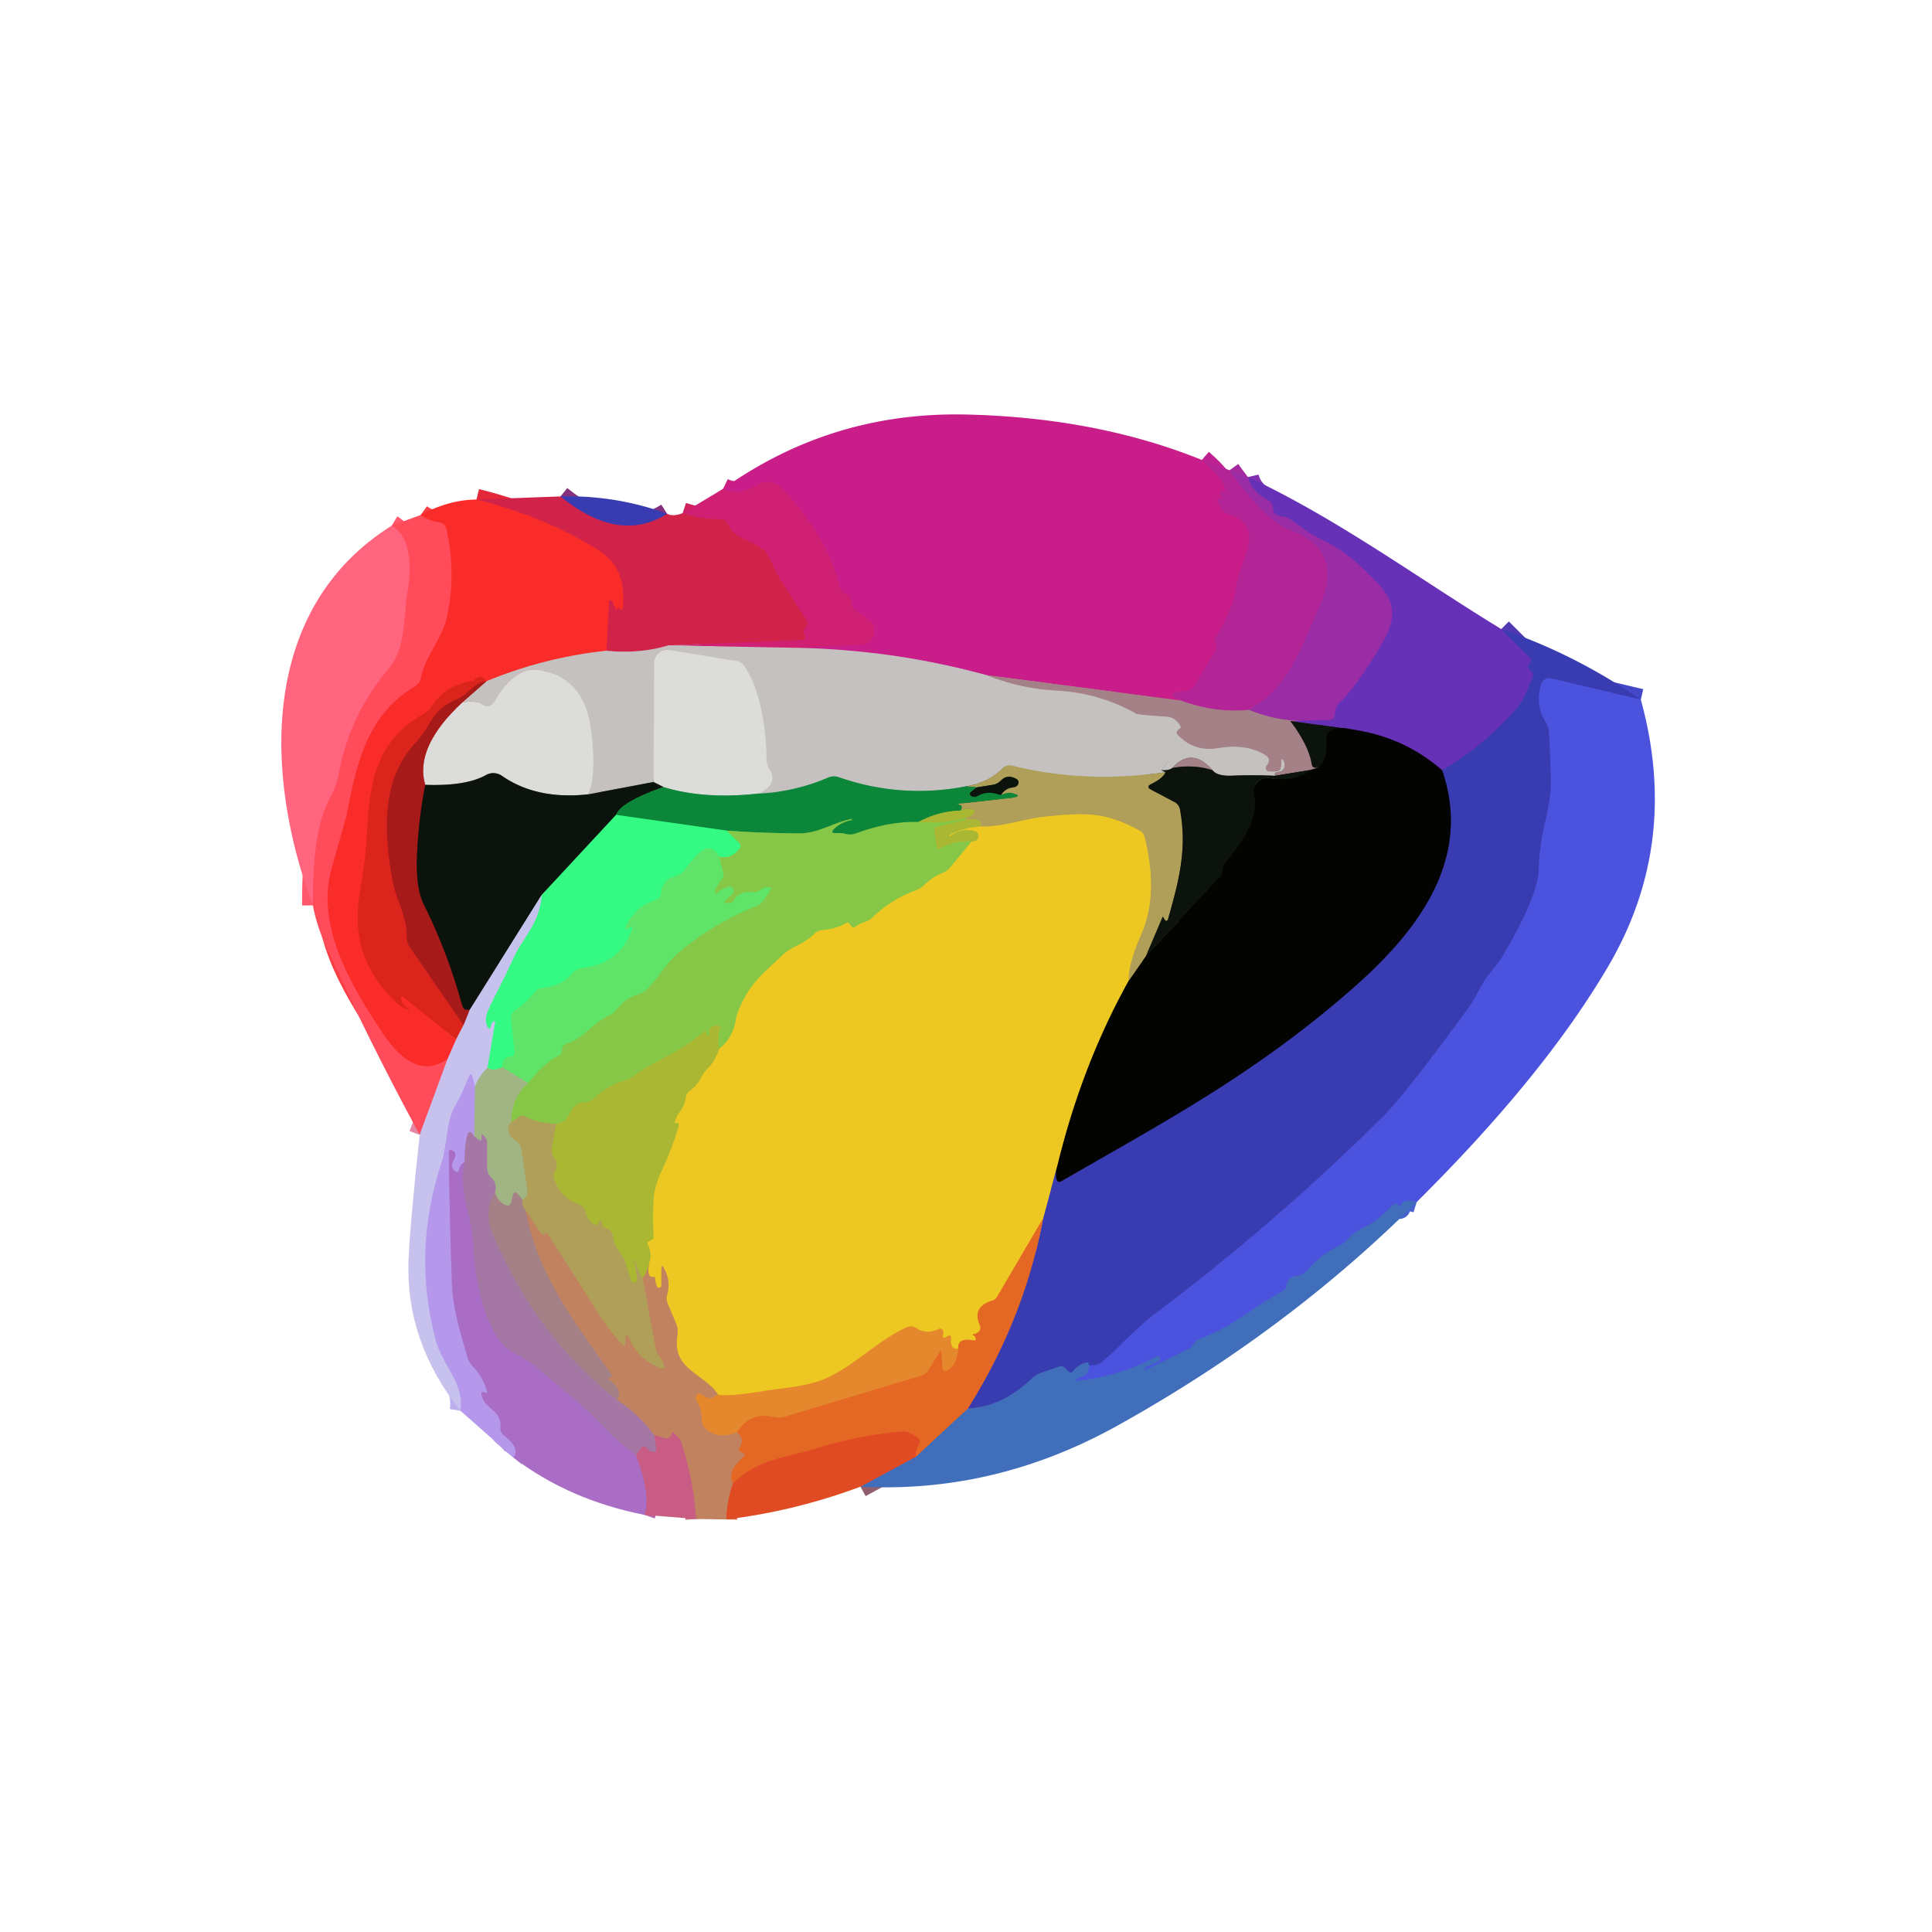 <?xml version="1.0" encoding="UTF-8" standalone="no"?>
<!DOCTYPE svg PUBLIC "-//W3C//DTD SVG 1.1//EN" "http://www.w3.org/Graphics/SVG/1.1/DTD/svg11.dtd">
<svg xmlns="http://www.w3.org/2000/svg" version="1.1" viewBox="0.00 0.00 180.00 180.00">
<g stroke-width="2.00" fill="none" stroke-linecap="butt">
<path stroke="#be2190" vector-effect="non-scaling-stroke" d="
  M 111.97 42.85
  Q 114.24 44.83 114.14 45.76
  Q 114.13 45.86 114.05 45.79
  Q 113.95 45.70 113.77 45.77
  Q 113.58 45.84 113.64 46.02
  Q 113.71 46.24 113.88 46.37
  Q 113.92 46.40 113.87 46.41
  L 113.52 46.46
  Q 113.31 46.48 113.41 46.67
  L 113.82 47.43
  Q 114.02 47.80 114.43 47.90
  Q 116.05 48.27 116.35 49.71
  C 116.63 51.03 115.45 52.87 115.23 54.44
  C 114.93 56.52 114.11 57.90 113.15 59.61
  Q 113.11 59.68 113.14 59.75
  Q 113.22 59.91 113.30 60.06
  Q 113.41 60.30 113.28 60.52
  L 111.37 63.75
  Q 111.07 64.27 110.49 64.36
  L 109.71 64.48
  Q 108.85 64.62 109.61 65.04
  L 110.03 65.27"
/>
<path stroke="#b74f88" vector-effect="non-scaling-stroke" d="
  M 110.03 65.27
  L 91.94 62.91"
/>
<path stroke="#c76fa5" vector-effect="non-scaling-stroke" d="
  M 91.94 62.91
  Q 83.06 60.49 73.98 60.35"
/>
<path stroke="#cc1f7e" vector-effect="non-scaling-stroke" d="
  M 73.98 60.35
  L 80.24 60.07
  A 1.28 1.28 0.0 0 0 80.95 57.76
  L 79.75 56.87
  Q 79.43 56.63 79.38 56.24
  Q 79.28 55.56 78.64 55.21
  Q 78.24 55.00 78.15 54.55
  C 77.50 51.17 75.09 47.97 72.98 45.59
  A 1.97 1.97 0.0 0 0 70.42 45.25
  Q 68.88 46.27 67.37 45.54"
/>
<path stroke="#584a4a" vector-effect="non-scaling-stroke" d="
  M 120.21 67.17
  Q 121.93 69.42 122.22 71.22
  Q 122.27 71.53 122.59 71.53
  Q 122.70 71.52 122.86 71.51"
/>
<path stroke="#544244" vector-effect="non-scaling-stroke" d="
  M 122.86 71.51
  L 122.07 71.74"
/>
<path stroke="#584a4a" vector-effect="non-scaling-stroke" d="
  M 122.07 71.74
  L 118.78 72.28"
/>
<path stroke="#b5a1a4" vector-effect="non-scaling-stroke" d="
  M 118.78 72.28
  Q 118.65 71.96 119.16 71.91
  Q 119.52 71.89 119.63 71.55
  Q 119.75 71.20 119.56 70.86
  Q 119.40 70.58 119.38 70.91
  Q 119.37 71.08 119.37 71.25
  Q 119.38 71.87 118.75 71.87
  L 118.25 71.87
  A 0.32 0.32 0.0 0 1 117.99 71.36
  Q 118.48 70.71 117.88 70.35
  Q 116.09 69.27 113.54 69.70
  Q 111.22 70.10 109.65 68.39
  Q 109.57 68.29 109.63 68.18
  Q 109.73 68.00 109.85 67.93
  Q 110.07 67.81 109.94 67.59
  Q 109.47 66.83 108.72 66.78
  Q 106.51 66.65 105.94 66.53"
/>
<path stroke="#ca719a" vector-effect="non-scaling-stroke" d="
  M 73.98 60.35
  L 62.28 60.13"
/>
<path stroke="#d0215f" vector-effect="non-scaling-stroke" d="
  M 62.28 60.13
  L 74.69 59.62
  Q 75.19 59.60 74.95 59.16
  Q 74.76 58.80 75.02 58.48
  Q 75.32 58.12 75.07 57.71
  Q 73.92 55.87 72.71 54.04
  Q 72.66 53.97 71.74 52.10
  C 70.73 50.05 68.65 50.72 67.80 48.80
  Q 67.62 48.37 67.15 48.38
  Q 65.36 48.39 63.60 47.81"
/>
<path stroke="#a7299e" vector-effect="non-scaling-stroke" d="
  M 114.55 43.81
  Q 117.92 48.53 120.17 49.35
  Q 125.28 51.22 122.95 56.48
  C 121.06 60.73 119.96 64.15 116.36 66.14"
/>
<path stroke="#ac538f" vector-effect="non-scaling-stroke" d="
  M 116.36 66.14
  Q 113.20 66.45 110.03 65.27"
/>
<path stroke="#b5a1a4" vector-effect="non-scaling-stroke" d="
  M 91.94 62.91
  Q 95.09 64.16 98.50 64.34
  Q 102.48 64.56 105.94 66.53"
/>
<path stroke="#c5c1c0" vector-effect="non-scaling-stroke" d="
  M 105.94 66.53
  C 107.92 67.52 110.15 69.59 108.20 71.76"
/>
<path stroke="#696a67" vector-effect="non-scaling-stroke" d="
  M 108.20 71.76
  Q 108.40 71.86 108.59 71.95"
/>
<path stroke="#bab08c" vector-effect="non-scaling-stroke" d="
  M 108.59 71.95
  Q 101.06 73.03 94.31 71.34
  Q 93.80 71.22 93.43 71.58
  Q 92.08 72.92 90.02 73.26"
/>
<path stroke="#69a47c" vector-effect="non-scaling-stroke" d="
  M 90.02 73.26
  Q 83.95 74.43 78.14 72.41
  A 1.35 1.32 42.6 0 0 77.18 72.44
  Q 74.00 73.80 70.68 73.93"
/>
<path stroke="#d1cfcd" vector-effect="non-scaling-stroke" d="
  M 70.68 73.93
  Q 72.55 73.08 71.67 71.62
  Q 71.42 71.21 71.41 70.73
  C 71.38 68.04 70.90 64.40 69.37 62.09
  A 1.19 1.18 77.3 0 0 68.57 61.58
  L 62.30 60.56
  A 1.15 1.15 0.0 0 0 60.96 61.69
  L 60.89 72.86"
/>
<path stroke="#696a67" vector-effect="non-scaling-stroke" d="
  M 60.89 72.86
  L 54.77 74.01"
/>
<path stroke="#d1cfcd" vector-effect="non-scaling-stroke" d="
  M 54.77 74.01
  Q 55.60 72.39 55.06 68.02
  Q 54.46 63.15 50.25 62.43
  Q 47.98 62.05 46.13 65.29
  Q 45.64 66.15 44.83 65.59
  Q 44.33 65.25 43.08 65.43"
/>
<path stroke="#b66e6d" vector-effect="non-scaling-stroke" d="
  M 43.08 65.43
  L 45.31 63.48"
/>
<path stroke="#5037b4" vector-effect="non-scaling-stroke" d="
  M 139.87 58.61
  L 142.46 61.19
  Q 142.78 61.51 142.48 61.86
  Q 142.24 62.13 142.60 62.45
  A 0.70 0.69 -55.3 0 1 142.75 63.29
  C 142.22 64.32 142.04 65.15 141.27 66.03
  Q 138.17 69.56 134.36 71.77"
/>
<path stroke="#351a5c" vector-effect="non-scaling-stroke" d="
  M 134.36 71.77
  Q 130.81 68.65 125.94 67.96"
/>
<path stroke="#3a2262" vector-effect="non-scaling-stroke" d="
  M 125.94 67.96
  L 120.21 67.17"
/>
<path stroke="#86599f" vector-effect="non-scaling-stroke" d="
  M 120.21 67.17
  Q 120.73 67.16 121.24 67.15"
/>
<path stroke="#796612" vector-effect="non-scaling-stroke" d="
  M 98.51 108.58
  Q 100.78 99.23 105.15 91.37"
/>
<path stroke="#59512d" vector-effect="non-scaling-stroke" d="
  M 105.15 91.37
  L 106.78 89.04"
/>
<path stroke="#080b07" vector-effect="non-scaling-stroke" d="
  M 106.78 89.04
  L 113.76 81.58
  Q 113.84 81.50 113.86 81.38
  Q 113.87 81.24 113.88 81.10
  Q 113.89 80.71 114.13 80.42
  C 115.77 78.42 117.30 76.30 116.83 74.00
  A 1.27 1.27 0.0 0 1 118.29 72.49
  Q 120.68 72.89 122.07 71.74"
/>
<path stroke="#696a67" vector-effect="non-scaling-stroke" d="
  M 118.78 72.28
  Q 116.77 72.18 114.76 72.27
  Q 113.40 72.32 112.97 71.76"
/>
<path stroke="#b5a1a4" vector-effect="non-scaling-stroke" d="
  M 112.97 71.76
  Q 111.04 69.54 109.22 71.55"
/>
<path stroke="#696a67" vector-effect="non-scaling-stroke" d="
  M 109.22 71.55
  Q 108.93 71.79 108.20 71.76"
/>
<path stroke="#812fae" vector-effect="non-scaling-stroke" d="
  M 116.29 44.44
  Q 116.60 45.81 118.15 46.60
  A 0.83 0.82 12.4 0 1 118.60 47.30
  Q 118.63 48.03 119.43 48.11
  Q 119.90 48.16 120.30 48.44
  C 121.19 49.05 121.95 49.71 122.98 50.19
  Q 124.98 51.11 126.57 52.59
  C 129.27 55.09 130.85 56.50 128.70 60.08
  Q 126.35 64.00 124.80 65.48
  Q 124.56 65.71 124.49 65.96
  Q 124.40 66.33 124.35 66.68
  Q 124.29 67.10 123.87 67.10
  L 121.24 67.15"
/>
<path stroke="#9f5696" vector-effect="non-scaling-stroke" d="
  M 121.24 67.15
  Q 118.92 67.17 116.36 66.14"
/>
<path stroke="#080b07" vector-effect="non-scaling-stroke" d="
  M 125.94 67.96
  Q 124.70 67.67 124.00 68.07
  Q 123.53 68.32 123.58 68.85
  Q 123.74 70.75 122.86 71.51"
/>
<path stroke="#852f7d" vector-effect="non-scaling-stroke" d="
  M 52.22 46.25
  Q 57.69 50.69 62.15 47.86"
/>
<path stroke="#cb7285" vector-effect="non-scaling-stroke" d="
  M 62.28 60.13
  Q 59.60 60.94 56.50 60.63"
/>
<path stroke="#e5273a" vector-effect="non-scaling-stroke" d="
  M 56.50 60.63
  L 56.74 56.05
  Q 56.75 55.83 56.95 55.94
  Q 57.09 56.01 57.13 56.15
  Q 57.39 56.93 57.49 56.76
  Q 57.63 56.49 57.76 56.73
  A 0.13 0.13 0.0 0 0 58.01 56.68
  C 58.25 54.53 57.77 52.49 55.76 51.26
  Q 50.61 48.08 44.39 46.54"
/>
<path stroke="#0c4d23" vector-effect="non-scaling-stroke" d="
  M 61.82 73.33
  Q 57.93 74.66 57.40 75.92"
/>
<path stroke="#208748" vector-effect="non-scaling-stroke" d="
  M 57.40 75.92
  L 50.47 83.38"
/>
<path stroke="#696b7d" vector-effect="non-scaling-stroke" d="
  M 50.47 83.38
  L 43.78 94.06"
/>
<path stroke="#74b189" vector-effect="non-scaling-stroke" d="
  M 70.68 73.93
  Q 65.66 74.50 61.82 73.33"
/>
<path stroke="#747874" vector-effect="non-scaling-stroke" d="
  M 61.82 73.33
  Q 61.35 73.09 60.89 72.86"
/>
<path stroke="#747874" vector-effect="non-scaling-stroke" d="
  M 54.77 74.01
  Q 49.97 74.52 46.76 72.28
  A 1.40 1.39 47.6 0 0 45.28 72.21
  Q 43.40 73.26 39.62 73.12"
/>
<path stroke="#c27b7a" vector-effect="non-scaling-stroke" d="
  M 39.62 73.12
  Q 38.59 69.61 43.08 65.43"
/>
<path stroke="#5e5933" vector-effect="non-scaling-stroke" d="
  M 108.59 71.95
  Q 108.34 72.52 107.27 73.04
  Q 106.73 73.30 107.26 73.58
  L 109.42 74.72
  Q 109.85 74.95 109.94 75.43
  C 110.62 79.16 109.82 82.11 108.81 85.68
  A 0.16 0.15 38.3 0 1 108.53 85.71
  Q 108.45 85.59 108.38 85.46
  Q 108.33 85.38 108.30 85.47
  L 106.78 89.04"
/>
<path stroke="#cfb43d" vector-effect="non-scaling-stroke" d="
  M 105.15 91.37
  Q 105.10 89.84 106.34 87.00
  Q 107.95 83.34 106.65 78.02
  Q 106.54 77.59 106.16 77.38
  C 102.89 75.61 101.14 75.71 97.24 76.10
  C 95.54 76.27 93.45 77.06 91.29 77.01"
/>
<path stroke="#adab46" vector-effect="non-scaling-stroke" d="
  M 91.29 77.01
  Q 91.70 76.24 90.03 76.37"
/>
<path stroke="#9bb350" vector-effect="non-scaling-stroke" d="
  M 90.03 76.37
  Q 89.99 76.30 89.95 76.22"
/>
<path stroke="#adab46" vector-effect="non-scaling-stroke" d="
  M 89.95 76.22
  Q 90.41 76.11 90.66 75.84
  Q 90.99 75.48 90.51 75.39
  Q 90.02 75.29 89.53 75.52"
/>
<path stroke="#5e9348" vector-effect="non-scaling-stroke" d="
  M 89.53 75.52
  Q 89.70 75.13 89.49 75.02
  Q 89.09 74.81 88.64 74.88
  A 0.04 0.04 0.0 0 0 88.65 74.95
  L 94.00 74.36
  Q 95.52 74.19 94.25 73.89
  Q 93.87 73.80 93.25 74.08"
/>
<path stroke="#5e5933" vector-effect="non-scaling-stroke" d="
  M 93.25 74.08
  Q 93.65 73.45 94.31 73.37
  Q 94.57 73.34 94.67 73.27
  Q 94.81 73.18 94.86 73.06
  Q 94.99 72.74 94.69 72.57
  Q 93.85 72.09 93.25 72.72
  Q 92.94 73.05 92.49 73.12
  L 90.99 73.36"
/>
<path stroke="#5e9348" vector-effect="non-scaling-stroke" d="
  M 90.99 73.36
  L 90.02 73.26"
/>
<path stroke="#df7775" vector-effect="non-scaling-stroke" d="
  M 56.50 60.63
  Q 50.66 61.26 45.31 63.48"
/>
<path stroke="#ea2823" vector-effect="non-scaling-stroke" d="
  M 45.31 63.48
  Q 44.76 62.75 44.13 63.45
  Q 41.58 63.75 40.22 65.84
  A 1.90 1.84 -87.4 0 1 39.54 66.48
  C 34.04 69.52 34.47 74.67 34.03 79.86
  Q 34.02 79.92 33.47 83.61
  Q 32.58 89.50 37.14 93.57
  Q 37.44 93.84 37.83 94.00
  Q 38.42 94.24 37.90 93.87
  Q 37.53 93.62 37.40 93.22
  Q 37.20 92.59 37.72 93.01
  L 42.50 96.84"
/>
<path stroke="#e0778c" vector-effect="non-scaling-stroke" d="
  M 42.50 96.84
  L 41.69 98.69"
/>
<path stroke="#fc3c42" vector-effect="non-scaling-stroke" d="
  M 41.69 98.69
  Q 38.66 100.78 35.63 96.23
  C 32.85 92.05 29.35 86.35 30.89 80.91
  Q 32.26 76.07 32.29 75.92
  C 33.23 70.96 34.26 66.58 38.66 63.93
  Q 39.11 63.67 39.21 63.16
  C 39.67 60.99 41.17 59.52 41.59 57.67
  Q 42.54 53.53 41.58 49.27
  Q 41.47 48.76 40.96 48.68
  Q 39.93 48.52 39.19 47.98"
/>
<path stroke="#5a1714" vector-effect="non-scaling-stroke" d="
  M 39.62 73.12
  Q 38.99 76.33 38.85 79.75
  Q 38.73 82.73 39.48 84.25
  Q 41.73 88.78 43.06 93.67
  Q 43.14 93.94 43.29 94.03
  Q 43.49 94.14 43.78 94.06"
/>
<path stroke="#b76e84" vector-effect="non-scaling-stroke" d="
  M 43.78 94.06
  L 43.19 95.50"
/>
<path stroke="#c11f1b" vector-effect="non-scaling-stroke" d="
  M 45.31 63.48
  C 44.27 63.51 43.61 64.71 42.63 65.13
  C 40.03 66.24 40.40 67.39 38.73 69.19
  C 35.44 72.71 35.77 77.62 36.61 82.21
  C 36.90 83.79 37.93 85.34 37.91 87.31
  Q 37.90 87.83 38.19 88.25
  L 43.19 95.50"
/>
<path stroke="#d17384" vector-effect="non-scaling-stroke" d="
  M 43.19 95.50
  L 42.50 96.84"
/>
<path stroke="#0c4d23" vector-effect="non-scaling-stroke" d="
  M 90.99 73.36
  L 90.50 73.75
  Q 90.21 73.99 90.53 74.18
  Q 90.65 74.25 90.84 74.24
  Q 90.96 74.22 91.13 74.13
  Q 92.04 73.62 93.25 74.08"
/>
<path stroke="#5b9f36" vector-effect="non-scaling-stroke" d="
  M 89.53 75.52
  Q 87.43 75.58 85.56 76.59"
/>
<path stroke="#49a740" vector-effect="non-scaling-stroke" d="
  M 85.56 76.59
  Q 82.87 76.50 79.74 77.65
  A 1.65 1.62 -47.5 0 1 78.79 77.70
  Q 78.41 77.59 77.98 77.62
  Q 77.21 77.66 77.79 77.15
  Q 78.45 76.56 79.37 76.40
  Q 79.38 76.40 79.39 76.42
  Q 79.41 76.54 79.37 76.36
  Q 79.36 76.29 79.33 76.30
  C 77.58 76.66 76.25 77.64 74.50 77.64
  Q 71.10 77.63 67.71 77.39"
/>
<path stroke="#20c05e" vector-effect="non-scaling-stroke" d="
  M 67.71 77.39
  L 57.40 75.92"
/>
<path stroke="#4248c7" vector-effect="non-scaling-stroke" d="
  M 152.87 65.18
  L 144.53 63.21
  A 0.77 0.76 -74.1 0 0 143.62 63.72
  Q 142.98 65.59 144.01 67.26
  A 2.09 2.02 -64.0 0 1 144.31 68.18
  Q 144.45 70.42 144.50 72.62
  Q 144.54 74.16 143.92 76.77
  Q 143.43 78.84 143.37 81.00
  Q 143.31 83.46 139.97 89.14
  C 139.45 90.02 138.61 90.77 138.07 91.76
  Q 137.17 93.42 136.87 93.83
  Q 130.95 101.94 128.88 104.00
  Q 118.88 113.93 107.62 122.40
  C 105.82 123.75 104.28 125.55 102.67 126.90
  Q 102.26 127.25 101.49 127.21"
/>
<path stroke="#3c55b5" vector-effect="non-scaling-stroke" d="
  M 101.49 127.21
  Q 101.43 127.13 101.42 127.03
  Q 101.41 126.90 101.24 126.94
  Q 100.48 127.12 100.00 127.73
  Q 99.77 128.01 99.52 127.75
  Q 99.36 127.59 99.13 127.38
  Q 98.96 127.23 98.75 127.31
  L 97.00 127.90
  Q 96.50 128.08 96.12 128.44
  Q 93.38 131.08 90.17 131.23"
/>
<path stroke="#8e526a" vector-effect="non-scaling-stroke" d="
  M 90.17 131.23
  Q 95.42 122.91 97.19 113.50"
/>
<path stroke="#938269" vector-effect="non-scaling-stroke" d="
  M 97.19 113.50
  L 98.51 108.58"
/>
<path stroke="#1e2059" vector-effect="non-scaling-stroke" d="
  M 98.51 108.58
  Q 98.33 109.23 98.42 109.78
  Q 98.50 110.27 98.93 110.02
  C 108.39 104.55 116.81 100.14 125.90 92.19
  C 132.05 86.83 137.23 80.10 134.36 71.77"
/>
<path stroke="#e99823" vector-effect="non-scaling-stroke" d="
  M 97.19 113.50
  L 92.88 120.85
  A 0.77 0.72 -81.2 0 1 92.47 121.17
  Q 90.53 121.75 91.29 123.46
  A 0.55 0.55 0.0 0 1 91.14 124.12
  Q 90.95 124.27 90.75 124.29
  Q 90.54 124.32 90.73 124.43
  Q 90.84 124.51 90.88 124.63
  Q 91.01 124.94 90.67 124.88
  Q 89.21 124.59 89.27 125.67"
/>
<path stroke="#eaa827" vector-effect="non-scaling-stroke" d="
  M 89.27 125.67
  Q 88.50 125.72 88.60 124.77
  Q 88.65 124.24 88.21 124.54
  Q 87.72 124.87 87.89 124.21
  A 0.33 0.33 0.0 0 0 87.43 123.83
  Q 86.30 124.37 85.39 123.75
  Q 84.96 123.46 84.48 123.67
  C 81.86 124.86 80.03 126.85 77.45 128.19
  C 75.51 129.20 73.16 129.27 71.00 129.63
  Q 67.76 130.15 66.89 129.93"
/>
<path stroke="#d8a541" vector-effect="non-scaling-stroke" d="
  M 66.89 129.93
  C 65.59 127.91 62.55 127.66 63.12 124.35
  Q 63.21 123.83 63.00 123.34
  L 62.21 121.46
  Q 62.04 121.04 62.16 120.60
  Q 62.51 119.35 61.87 118.18
  Q 61.62 117.73 61.62 118.24
  L 61.62 119.76
  A 0.22 0.22 0.0 0 1 61.20 119.85
  Q 61.02 119.40 61.01 118.96
  Q 60.20 119.20 60.47 117.69"
/>
<path stroke="#ccc02b" vector-effect="non-scaling-stroke" d="
  M 60.47 117.69
  Q 60.79 116.89 60.36 115.95
  Q 60.25 115.73 60.48 115.63
  Q 60.61 115.56 60.73 115.50
  Q 60.90 115.42 60.89 115.24
  Q 60.80 113.55 60.88 111.88
  Q 60.94 110.57 61.66 109.04
  Q 62.61 107.02 63.24 104.86
  A 0.19 0.19 0.0 0 0 63.00 104.63
  Q 62.80 104.69 62.88 104.49
  Q 63.15 103.81 63.21 103.74
  Q 63.79 103.06 63.90 102.24
  Q 63.95 101.85 64.28 101.61
  Q 64.98 101.10 65.37 100.31
  Q 65.58 99.89 65.92 99.56
  Q 66.61 98.87 67.01 97.70"
/>
<path stroke="#bac835" vector-effect="non-scaling-stroke" d="
  M 67.01 97.70
  Q 68.28 96.67 68.54 95.03
  Q 68.62 94.57 68.80 94.14
  C 69.87 91.55 70.95 90.85 72.86 89.01
  C 73.79 88.13 74.83 88.01 75.84 87.02
  Q 76.18 86.67 76.67 86.64
  Q 77.84 86.56 78.86 85.98
  Q 79.03 85.88 79.14 86.04
  Q 79.23 86.18 79.35 86.31
  Q 79.50 86.48 79.69 86.34
  Q 80.08 86.04 80.55 85.90
  Q 80.97 85.77 81.28 85.47
  Q 83.03 83.79 85.30 82.95
  Q 85.77 82.78 86.14 82.42
  Q 86.87 81.70 87.88 81.29
  Q 88.27 81.12 88.54 80.79
  L 90.53 78.37"
/>
<path stroke="#ccc02b" vector-effect="non-scaling-stroke" d="
  M 90.53 78.37
  Q 90.72 78.44 90.96 78.28
  A 0.48 0.48 0.0 0 0 90.82 77.43
  Q 89.64 77.10 88.56 77.88
  Q 88.52 77.90 88.48 77.89
  Q 88.46 77.88 88.44 77.87
  Q 88.35 77.84 88.44 77.80
  Q 89.70 77.11 91.29 77.01"
/>
<path stroke="#584a4a" vector-effect="non-scaling-stroke" d="
  M 112.97 71.76
  Q 111.22 71.19 109.22 71.55"
/>
<path stroke="#b4bcb9" vector-effect="non-scaling-stroke" d="
  M 45.41 99.48
  Q 44.63 100.26 44.25 101.21"
/>
<path stroke="#beadec" vector-effect="non-scaling-stroke" d="
  M 44.25 101.21
  L 44.02 100.36
  Q 43.87 99.81 43.67 100.34
  Q 43.13 101.76 42.38 103.08
  C 41.50 104.64 41.74 106.58 41.14 108.35
  Q 38.38 116.61 40.63 124.99
  Q 40.89 125.93 42.10 128.03
  Q 43.16 129.86 42.90 131.44"
/>
<path stroke="#5de165" vector-effect="non-scaling-stroke" d="
  M 67.71 77.39
  L 68.85 78.52
  Q 69.14 78.80 68.87 79.11
  Q 68.01 80.10 67.00 79.81"
/>
<path stroke="#4aef76" vector-effect="non-scaling-stroke" d="
  M 67.00 79.81
  Q 66.31 78.66 65.47 79.22
  Q 64.80 79.67 63.77 81.05
  Q 63.46 81.47 62.97 81.61
  Q 61.68 81.98 61.60 83.18
  Q 61.56 83.70 61.07 83.86
  Q 59.05 84.52 58.28 86.43
  Q 58.17 86.69 58.42 86.55
  L 58.64 86.43
  Q 59.04 86.22 58.88 86.64
  Q 57.70 89.82 54.24 90.19
  Q 53.71 90.25 53.36 90.65
  Q 52.30 91.88 50.63 92.02
  Q 50.07 92.07 49.73 92.53
  Q 49.01 93.49 47.99 94.12
  A 0.85 0.83 -19.3 0 0 47.60 94.91
  L 47.94 97.94
  Q 47.99 98.38 47.55 98.44
  Q 46.80 98.54 46.80 99.43"
/>
<path stroke="#6bd884" vector-effect="non-scaling-stroke" d="
  M 46.80 99.43
  Q 45.97 99.85 45.41 99.48"
/>
<path stroke="#7ddeb8" vector-effect="non-scaling-stroke" d="
  M 45.41 99.48
  L 46.11 95.30
  Q 46.15 95.04 45.94 95.20
  Q 45.79 95.32 45.72 95.61
  Q 45.62 96.09 45.41 95.64
  Q 45.10 95.00 45.44 94.21
  C 46.13 92.62 46.84 91.49 47.71 89.51
  C 48.68 87.31 50.24 86.20 50.47 83.38"
/>
<path stroke="#98bf3d" vector-effect="non-scaling-stroke" d="
  M 90.03 76.37
  L 87.31 77.04
  Q 86.99 77.11 87.05 77.44
  L 87.29 78.94
  Q 87.32 79.16 87.52 79.05
  Q 88.88 78.32 90.53 78.37"
/>
<path stroke="#98bf3d" vector-effect="non-scaling-stroke" d="
  M 67.01 97.70
  Q 66.79 96.72 67.09 95.83
  Q 67.16 95.62 66.95 95.57
  Q 66.55 95.49 66.21 95.76
  A 0.34 0.34 0.0 0 0 66.10 96.17
  Q 66.21 96.40 66.00 96.50
  Q 65.88 96.56 65.86 96.50
  Q 65.83 96.36 65.79 96.22
  Q 65.74 95.99 65.56 96.14
  C 63.10 98.27 60.96 98.77 59.01 100.27
  A 2.33 2.28 17.4 0 1 58.28 100.64
  Q 56.58 101.14 55.35 102.33
  Q 54.98 102.69 54.47 102.71
  Q 53.57 102.74 53.16 103.57
  Q 52.87 104.16 52.66 104.33
  Q 52.22 104.71 51.81 104.71"
/>
<path stroke="#9bb350" vector-effect="non-scaling-stroke" d="
  M 51.81 104.71
  Q 49.90 104.59 48.97 104.03
  Q 48.71 103.87 48.45 104.03
  L 47.61 104.54"
/>
<path stroke="#94be66" vector-effect="non-scaling-stroke" d="
  M 47.61 104.54
  Q 47.69 102.12 49.21 100.92"
/>
<path stroke="#73d558" vector-effect="non-scaling-stroke" d="
  M 49.21 100.92
  Q 50.57 99.06 52.12 98.31
  Q 52.31 98.22 52.33 98.01
  Q 52.35 97.85 52.37 97.69
  Q 52.40 97.37 52.70 97.27
  C 54.45 96.70 55.12 95.37 56.76 94.60
  Q 57.21 94.39 57.51 93.99
  Q 58.27 92.97 59.46 92.63
  Q 59.97 92.48 60.34 92.10
  C 61.42 91.02 62.09 89.71 63.17 88.80
  Q 66.43 86.03 70.42 84.44
  Q 70.88 84.25 71.17 83.84
  Q 71.43 83.47 71.69 83.07
  Q 72.01 82.60 71.45 82.66
  Q 71.14 82.68 70.88 82.90
  Q 70.54 83.17 70.10 83.12
  Q 68.94 82.99 68.33 83.92
  Q 68.20 84.13 67.95 84.13
  L 67.54 84.13
  A 0.07 0.07 0.0 0 1 67.49 84.01
  L 68.25 83.24
  A 0.36 0.36 0.0 0 0 67.92 82.63
  Q 67.32 82.76 66.85 83.16
  Q 66.49 83.47 66.62 83.02
  Q 66.78 82.49 67.15 82.07
  Q 67.49 81.69 67.36 81.21
  L 67.00 79.81"
/>
<path stroke="#98bf3d" vector-effect="non-scaling-stroke" d="
  M 89.95 76.22
  Q 87.80 76.77 85.56 76.59"
/>
<path stroke="#e387a4" vector-effect="non-scaling-stroke" d="
  M 41.69 98.69
  L 39.10 105.73"
/>
<path stroke="#ff586c" vector-effect="non-scaling-stroke" d="
  M 29.15 84.35
  Q 29.08 77.49 30.65 74.53
  Q 31.38 73.15 31.57 72.03
  C 32.20 68.46 33.84 65.05 36.21 62.30
  C 37.84 60.40 37.57 57.45 37.95 55.20
  C 38.28 53.23 38.45 50.13 36.50 48.97"
/>
<path stroke="#4661cc" vector-effect="non-scaling-stroke" d="
  M 131.99 111.99
  Q 130.63 111.57 130.40 112.55
  A 0.01 0.01 0.0 0 1 130.38 112.55
  Q 130.37 112.41 130.29 112.30
  Q 130.07 112.01 129.80 112.27
  Q 129.11 112.93 128.40 113.54
  C 127.54 114.28 126.42 114.47 125.53 115.47
  Q 125.20 115.84 124.76 116.06
  C 123.60 116.62 122.67 117.32 121.85 118.30
  Q 121.45 118.77 120.82 118.88
  Q 120.37 118.95 120.22 119.07
  Q 119.92 119.29 119.87 119.71
  Q 119.82 120.12 119.46 120.32
  C 116.82 121.73 114.91 123.61 111.83 124.71
  Q 111.41 124.86 111.18 125.25
  Q 111.00 125.54 110.87 125.61
  Q 108.80 126.64 106.71 127.63
  Q 106.62 127.67 106.62 127.60
  Q 106.62 127.56 106.63 127.52
  Q 106.67 127.41 106.86 127.34
  Q 107.45 127.10 107.97 126.80
  A 0.23 0.23 0.0 0 0 107.75 126.39
  Q 104.35 128.21 100.51 128.63
  Q 99.97 128.69 100.44 128.42
  Q 100.63 128.31 100.86 128.23
  Q 101.30 128.10 101.40 127.65
  L 101.49 127.21"
/>
<path stroke="#915d6f" vector-effect="non-scaling-stroke" d="
  M 80.17 138.51
  L 85.32 135.72"
/>
<path stroke="#926b6f" vector-effect="non-scaling-stroke" d="
  M 85.32 135.72
  L 90.17 131.23"
/>
<path stroke="#e35924" vector-effect="non-scaling-stroke" d="
  M 85.32 135.72
  Q 85.27 135.10 85.60 134.58
  Q 85.83 134.21 85.47 133.95
  Q 84.63 133.33 84.11 133.37
  Q 79.89 133.72 75.89 135.00
  C 73.41 135.79 70.68 135.86 68.30 138.20"
/>
<path stroke="#e57728" vector-effect="non-scaling-stroke" d="
  M 68.66 133.44
  Q 69.87 131.52 72.11 132.01
  Q 72.65 132.13 73.18 131.97
  L 85.80 128.17
  Q 86.27 128.03 86.52 127.60
  L 87.50 126.00
  Q 87.67 125.71 87.70 126.05
  L 87.81 127.39
  Q 87.86 127.94 88.32 127.64
  Q 89.19 127.08 89.27 125.67"
/>
<path stroke="#b69d4a" vector-effect="non-scaling-stroke" d="
  M 60.47 117.69
  Q 60.31 118.50 59.89 119.07"
/>
<path stroke="#adab46" vector-effect="non-scaling-stroke" d="
  M 59.89 119.07
  Q 59.38 118.40 59.14 117.37
  Q 59.14 117.36 59.16 117.36
  Q 59.22 117.35 59.12 117.37
  Q 59.07 117.39 59.07 117.39
  Q 59.26 118.26 59.35 119.23
  A 0.28 0.28 0.0 0 1 58.81 119.34
  L 58.29 117.70
  Q 58.15 117.23 57.84 116.84
  Q 57.23 116.08 57.08 115.10
  Q 57.00 114.63 56.55 114.49
  Q 56.06 114.34 56.04 113.77
  A 0.10 0.09 -34.7 0 0 55.86 113.74
  Q 55.79 113.88 55.72 114.02
  Q 55.62 114.23 55.42 114.12
  Q 54.72 113.75 54.58 113.02
  A 1.15 1.14 -85.8 0 0 53.86 112.18
  Q 52.17 111.56 51.62 109.81
  Q 51.50 109.43 51.71 109.09
  Q 52.06 108.48 51.63 107.85
  Q 51.32 107.39 51.42 106.84
  L 51.81 104.71"
/>
<path stroke="#d38546" vector-effect="non-scaling-stroke" d="
  M 66.89 129.93
  Q 66.68 130.03 66.52 130.16
  Q 66.26 130.35 65.97 130.24
  Q 65.64 130.13 65.40 129.94
  Q 65.11 129.71 64.89 130.01
  Q 64.73 130.23 64.95 130.59
  Q 65.39 131.31 65.38 132.22
  Q 65.37 132.71 65.71 133.06
  Q 66.81 134.15 68.66 133.44"
/>
<path stroke="#d37542" vector-effect="non-scaling-stroke" d="
  M 68.66 133.44
  Q 69.43 134.02 68.90 134.89
  Q 68.75 135.13 69.00 135.25
  Q 69.13 135.31 69.26 135.38
  Q 69.48 135.50 69.30 135.68
  C 68.65 136.31 67.73 137.23 68.30 138.20"
/>
<path stroke="#d16742" vector-effect="non-scaling-stroke" d="
  M 68.30 138.20
  Q 67.72 139.78 67.68 141.56"
/>
<path stroke="#c56f72" vector-effect="non-scaling-stroke" d="
  M 64.86 141.52
  Q 64.59 137.79 63.47 134.39
  Q 63.38 134.12 63.18 133.92
  Q 62.98 133.73 62.75 133.49
  Q 62.61 133.36 62.60 133.55
  Q 62.59 133.73 62.46 133.86
  Q 62.23 134.07 61.94 133.99
  L 60.98 133.74"
/>
<path stroke="#ad88c8" vector-effect="non-scaling-stroke" d="
  M 44.17 105.86
  Q 43.38 104.39 43.27 108.28"
/>
<path stroke="#af83d9" vector-effect="non-scaling-stroke" d="
  M 43.27 108.28
  Q 42.90 108.47 42.78 108.96
  Q 42.66 109.40 42.33 109.08
  Q 42.10 108.85 42.11 108.52
  Q 42.11 108.33 42.29 108.02
  Q 42.60 107.48 42.22 107.23
  Q 41.81 106.97 41.82 107.45
  Q 41.89 113.69 42.10 119.48
  C 42.19 121.98 42.87 124.06 43.55 126.44
  Q 43.68 126.90 44.01 127.25
  Q 44.98 128.26 45.38 129.62
  Q 45.43 129.80 45.25 129.76
  L 44.94 129.69
  Q 44.85 129.67 44.86 129.76
  Q 44.88 130.38 45.38 130.89
  Q 45.69 131.20 46.03 131.48
  Q 46.70 132.04 46.63 132.98
  Q 46.59 133.44 46.95 133.73
  Q 48.51 134.95 47.83 135.79"
/>
<path stroke="#a8aa6e" vector-effect="non-scaling-stroke" d="
  M 47.61 104.54
  Q 46.93 105.56 48.08 106.30
  A 1.10 1.06 12.9 0 1 48.57 107.05
  Q 48.90 109.07 49.14 110.99
  Q 49.20 111.48 48.69 111.80"
/>
<path stroke="#a39b86" vector-effect="non-scaling-stroke" d="
  M 48.69 111.80
  L 48.34 111.35
  Q 47.89 110.77 47.75 111.49
  L 47.66 111.94
  Q 47.55 112.48 47.05 112.26
  Q 46.42 111.98 46.11 111.15"
/>
<path stroke="#a39695" vector-effect="non-scaling-stroke" d="
  M 46.11 111.15
  Q 46.34 110.27 45.78 109.72
  Q 45.38 109.34 45.38 108.79
  L 45.38 106.50
  Q 45.38 106.15 45.13 105.88
  Q 45.04 105.79 44.95 105.70
  Q 44.88 105.63 44.88 105.73
  Q 44.87 105.86 44.88 106.00
  Q 44.89 106.42 44.56 106.16
  L 44.17 105.86"
/>
<path stroke="#aba7b8" vector-effect="non-scaling-stroke" d="
  M 44.17 105.86
  L 44.25 101.21"
/>
<path stroke="#80cc76" vector-effect="non-scaling-stroke" d="
  M 49.21 100.92
  L 46.80 99.43"
/>
<path stroke="#b8915c" vector-effect="non-scaling-stroke" d="
  M 59.89 119.07
  L 61.09 125.61
  Q 61.18 126.08 61.49 126.44
  Q 61.74 126.74 61.86 127.12
  Q 62.03 127.67 61.49 127.46
  Q 59.48 126.66 58.63 124.73
  Q 58.32 124.01 58.27 124.79
  L 58.25 125.21
  Q 58.23 125.54 58.01 125.30
  Q 56.70 123.91 55.68 122.28
  Q 53.35 118.54 50.93 114.87
  Q 50.91 114.85 50.90 114.87
  Q 50.78 115.02 50.61 115.04
  A 0.24 0.23 69.0 0 1 50.40 114.94
  L 48.98 112.78"
/>
<path stroke="#aa9070" vector-effect="non-scaling-stroke" d="
  M 48.98 112.78
  Q 48.60 112.42 48.69 111.80"
/>
<path stroke="#a57c96" vector-effect="non-scaling-stroke" d="
  M 46.11 111.15
  Q 45.03 112.86 45.92 115.00
  Q 49.90 124.47 57.48 130.43"
/>
<path stroke="#b37d83" vector-effect="non-scaling-stroke" d="
  M 57.48 130.43
  Q 59.50 131.69 60.98 133.74"
/>
<path stroke="#b76a94" vector-effect="non-scaling-stroke" d="
  M 60.98 133.74
  L 61.14 134.94
  Q 61.19 135.38 60.76 135.26
  Q 60.51 135.19 60.35 135.01
  Q 59.93 134.53 59.59 135.07
  L 59.26 135.59"
/>
<path stroke="#a772b6" vector-effect="non-scaling-stroke" d="
  M 59.26 135.59
  Q 57.52 134.31 55.95 132.66
  C 53.96 130.56 52.08 129.23 50.04 127.43
  Q 49.36 126.83 47.69 125.94
  C 45.25 124.64 44.17 118.93 44.12 116.33
  C 44.07 113.40 42.64 111.16 43.27 108.28"
/>
<path stroke="#b38174" vector-effect="non-scaling-stroke" d="
  M 48.98 112.78
  C 50.08 118.61 53.21 122.77 57.01 128.10
  Q 57.09 128.20 56.97 128.26
  Q 56.85 128.32 56.73 128.38
  Q 56.61 128.44 56.72 128.52
  Q 58.12 129.52 57.48 130.43"
/>
<path stroke="#b965a5" vector-effect="non-scaling-stroke" d="
  M 59.26 135.59
  Q 60.68 139.36 60.06 141.14"
/>
</g>
<path fill="#c91d89" d="
  M 111.97 42.85
  Q 114.24 44.83 114.14 45.76
  Q 114.13 45.86 114.05 45.79
  Q 113.95 45.70 113.77 45.77
  Q 113.58 45.84 113.64 46.02
  Q 113.71 46.24 113.88 46.37
  Q 113.92 46.40 113.87 46.41
  L 113.52 46.46
  Q 113.31 46.48 113.41 46.67
  L 113.82 47.43
  Q 114.02 47.80 114.43 47.90
  Q 116.05 48.27 116.35 49.71
  C 116.63 51.03 115.45 52.87 115.23 54.44
  C 114.93 56.52 114.11 57.90 113.15 59.61
  Q 113.11 59.68 113.14 59.75
  Q 113.22 59.91 113.30 60.06
  Q 113.41 60.30 113.28 60.52
  L 111.37 63.75
  Q 111.07 64.27 110.49 64.36
  L 109.71 64.48
  Q 108.85 64.62 109.61 65.04
  L 110.03 65.27
  L 91.94 62.91
  Q 83.06 60.49 73.98 60.35
  L 80.24 60.07
  A 1.28 1.28 0.0 0 0 80.95 57.76
  L 79.75 56.87
  Q 79.43 56.63 79.38 56.24
  Q 79.28 55.56 78.64 55.21
  Q 78.24 55.00 78.15 54.55
  C 77.50 51.17 75.09 47.97 72.98 45.59
  A 1.97 1.97 0.0 0 0 70.42 45.25
  Q 68.88 46.27 67.37 45.54
  Q 77.48 38.34 90.00 38.62
  Q 102.20 38.90 111.97 42.85
  Z"
/>
<path fill="#b32597" d="
  M 111.97 42.85
  L 114.55 43.81
  Q 117.92 48.53 120.17 49.35
  Q 125.28 51.22 122.95 56.48
  C 121.06 60.73 119.96 64.15 116.36 66.14
  Q 113.20 66.45 110.03 65.27
  L 109.61 65.04
  Q 108.85 64.62 109.71 64.48
  L 110.49 64.36
  Q 111.07 64.27 111.37 63.75
  L 113.28 60.52
  Q 113.41 60.30 113.30 60.06
  Q 113.22 59.91 113.14 59.75
  Q 113.11 59.68 113.15 59.61
  C 114.11 57.90 114.93 56.52 115.23 54.44
  C 115.45 52.87 116.63 51.03 116.35 49.71
  Q 116.05 48.27 114.43 47.90
  Q 114.02 47.80 113.82 47.43
  L 113.41 46.67
  Q 113.31 46.48 113.52 46.46
  L 113.87 46.41
  Q 113.92 46.40 113.88 46.37
  Q 113.71 46.24 113.64 46.02
  Q 113.58 45.84 113.77 45.77
  Q 113.95 45.70 114.05 45.79
  Q 114.13 45.86 114.14 45.76
  Q 114.24 44.83 111.97 42.85
  Z"
/>
<path fill="#9a2ca5" d="
  M 114.55 43.81
  L 116.29 44.44
  Q 116.60 45.81 118.15 46.60
  A 0.83 0.82 12.4 0 1 118.60 47.30
  Q 118.63 48.03 119.43 48.11
  Q 119.90 48.16 120.30 48.44
  C 121.19 49.05 121.95 49.71 122.98 50.19
  Q 124.98 51.11 126.57 52.59
  C 129.27 55.09 130.85 56.50 128.70 60.08
  Q 126.35 64.00 124.80 65.48
  Q 124.56 65.71 124.49 65.96
  Q 124.40 66.33 124.35 66.68
  Q 124.29 67.10 123.87 67.10
  L 121.24 67.15
  Q 118.92 67.17 116.36 66.14
  C 119.96 64.15 121.06 60.73 122.95 56.48
  Q 125.28 51.22 120.17 49.35
  Q 117.92 48.53 114.55 43.81
  Z"
/>
<path fill="#6731b7" d="
  M 116.29 44.44
  C 124.74 48.41 131.95 53.77 139.87 58.61
  L 142.46 61.19
  Q 142.78 61.51 142.48 61.86
  Q 142.24 62.13 142.60 62.45
  A 0.70 0.69 -55.3 0 1 142.75 63.29
  C 142.22 64.32 142.04 65.15 141.27 66.03
  Q 138.17 69.56 134.36 71.77
  Q 130.81 68.65 125.94 67.96
  L 120.21 67.17
  Q 120.73 67.16 121.24 67.15
  L 123.87 67.10
  Q 124.29 67.10 124.35 66.68
  Q 124.40 66.33 124.49 65.96
  Q 124.56 65.71 124.80 65.48
  Q 126.35 64.00 128.70 60.08
  C 130.85 56.50 129.27 55.09 126.57 52.59
  Q 124.98 51.11 122.98 50.19
  C 121.95 49.71 121.19 49.05 120.30 48.44
  Q 119.90 48.16 119.43 48.11
  Q 118.63 48.03 118.60 47.30
  A 0.83 0.82 12.4 0 0 118.15 46.60
  Q 116.60 45.81 116.29 44.44
  Z"
/>
<path fill="#cf2073" d="
  M 73.98 60.35
  L 62.28 60.13
  L 74.69 59.62
  Q 75.19 59.60 74.95 59.16
  Q 74.76 58.80 75.02 58.48
  Q 75.32 58.12 75.07 57.71
  Q 73.92 55.87 72.71 54.04
  Q 72.66 53.97 71.74 52.10
  C 70.73 50.05 68.65 50.72 67.80 48.80
  Q 67.62 48.37 67.15 48.38
  Q 65.36 48.39 63.60 47.81
  L 67.37 45.54
  Q 68.88 46.27 70.42 45.25
  A 1.97 1.97 0.0 0 1 72.98 45.59
  C 75.09 47.97 77.50 51.17 78.15 54.55
  Q 78.24 55.00 78.64 55.21
  Q 79.28 55.56 79.38 56.24
  Q 79.43 56.63 79.75 56.87
  L 80.95 57.76
  A 1.28 1.28 0.0 0 1 80.24 60.07
  L 73.98 60.35
  Z"
/>
<path fill="#d1224a" d="
  M 52.22 46.25
  Q 57.69 50.69 62.15 47.86
  Q 62.67 48.16 63.60 47.81
  Q 65.36 48.39 67.15 48.38
  Q 67.62 48.37 67.80 48.80
  C 68.65 50.72 70.73 50.05 71.74 52.10
  Q 72.66 53.97 72.71 54.04
  Q 73.92 55.87 75.07 57.71
  Q 75.32 58.12 75.02 58.48
  Q 74.76 58.80 74.95 59.16
  Q 75.19 59.60 74.69 59.62
  L 62.28 60.13
  Q 59.60 60.94 56.50 60.63
  L 56.74 56.05
  Q 56.75 55.83 56.95 55.94
  Q 57.09 56.01 57.13 56.15
  Q 57.39 56.93 57.49 56.76
  Q 57.63 56.49 57.76 56.73
  A 0.13 0.13 0.0 0 0 58.01 56.68
  C 58.25 54.53 57.77 52.49 55.76 51.26
  Q 50.61 48.08 44.39 46.54
  L 52.22 46.25
  Z"
/>
<path fill="#383cb0" d="
  M 52.22 46.25
  Q 57.34 46.11 62.15 47.86
  Q 57.69 50.69 52.22 46.25
  Z"
/>
<path fill="#f92c2a" d="
  M 44.39 46.54
  Q 50.61 48.08 55.76 51.26
  C 57.77 52.49 58.25 54.53 58.01 56.68
  A 0.13 0.13 0.0 0 1 57.76 56.73
  Q 57.63 56.49 57.49 56.76
  Q 57.39 56.93 57.13 56.15
  Q 57.09 56.01 56.95 55.94
  Q 56.75 55.83 56.74 56.05
  L 56.50 60.63
  Q 50.66 61.26 45.31 63.48
  Q 44.76 62.75 44.13 63.45
  Q 41.58 63.75 40.22 65.84
  A 1.90 1.84 -87.4 0 1 39.54 66.48
  C 34.04 69.52 34.47 74.67 34.03 79.86
  Q 34.02 79.92 33.47 83.61
  Q 32.58 89.50 37.14 93.57
  Q 37.44 93.84 37.83 94.00
  Q 38.42 94.24 37.90 93.87
  Q 37.53 93.62 37.40 93.22
  Q 37.20 92.59 37.72 93.01
  L 42.50 96.84
  L 41.69 98.69
  Q 38.66 100.78 35.63 96.23
  C 32.85 92.05 29.35 86.35 30.89 80.91
  Q 32.26 76.07 32.29 75.92
  C 33.23 70.96 34.26 66.58 38.66 63.93
  Q 39.11 63.67 39.21 63.16
  C 39.67 60.99 41.17 59.52 41.59 57.67
  Q 42.54 53.53 41.58 49.27
  Q 41.47 48.76 40.96 48.68
  Q 39.93 48.52 39.19 47.98
  Q 41.82 46.56 44.39 46.54
  Z"
/>
<path fill="#ff4b5a" d="
  M 39.19 47.98
  Q 39.93 48.52 40.96 48.68
  Q 41.47 48.76 41.58 49.27
  Q 42.54 53.53 41.59 57.67
  C 41.17 59.52 39.67 60.99 39.21 63.16
  Q 39.11 63.67 38.66 63.93
  C 34.26 66.58 33.23 70.96 32.29 75.92
  Q 32.26 76.07 30.89 80.91
  C 29.35 86.35 32.85 92.05 35.63 96.23
  Q 38.66 100.78 41.69 98.69
  L 39.10 105.73
  Q 34.26 96.79 30.36 88.13
  Q 29.49 86.20 29.15 84.35
  Q 29.08 77.49 30.65 74.53
  Q 31.38 73.15 31.57 72.03
  C 32.20 68.46 33.84 65.05 36.21 62.30
  C 37.84 60.40 37.57 57.45 37.95 55.20
  C 38.28 53.23 38.45 50.13 36.50 48.97
  L 39.19 47.98
  Z"
/>
<path fill="#ff657e" d="
  M 36.50 48.97
  C 38.45 50.13 38.28 53.23 37.95 55.20
  C 37.57 57.45 37.84 60.40 36.21 62.30
  C 33.84 65.05 32.20 68.46 31.57 72.03
  Q 31.38 73.15 30.65 74.53
  Q 29.08 77.49 29.15 84.35
  C 24.61 72.29 24.13 56.72 36.50 48.97
  Z"
/>
<path fill="#383cb0" d="
  M 139.87 58.61
  Q 146.74 60.94 152.87 65.18
  L 144.53 63.21
  A 0.77 0.76 -74.1 0 0 143.62 63.72
  Q 142.98 65.59 144.01 67.26
  A 2.09 2.02 -64.0 0 1 144.31 68.18
  Q 144.45 70.42 144.50 72.62
  Q 144.54 74.16 143.92 76.77
  Q 143.43 78.84 143.37 81.00
  Q 143.31 83.46 139.97 89.14
  C 139.45 90.02 138.61 90.77 138.07 91.76
  Q 137.17 93.42 136.87 93.83
  Q 130.95 101.94 128.88 104.00
  Q 118.88 113.93 107.62 122.40
  C 105.82 123.75 104.28 125.55 102.67 126.90
  Q 102.26 127.25 101.49 127.21
  Q 101.43 127.13 101.42 127.03
  Q 101.41 126.90 101.24 126.94
  Q 100.48 127.12 100.00 127.73
  Q 99.77 128.01 99.52 127.75
  Q 99.36 127.59 99.13 127.38
  Q 98.96 127.23 98.75 127.31
  L 97.00 127.90
  Q 96.50 128.08 96.12 128.44
  Q 93.38 131.08 90.17 131.23
  Q 95.42 122.91 97.19 113.50
  L 98.51 108.58
  Q 98.33 109.23 98.42 109.78
  Q 98.50 110.27 98.93 110.02
  C 108.39 104.55 116.81 100.14 125.90 92.19
  C 132.05 86.83 137.23 80.10 134.36 71.77
  Q 138.17 69.56 141.27 66.03
  C 142.04 65.15 142.22 64.32 142.75 63.29
  A 0.70 0.69 -55.3 0 0 142.60 62.45
  Q 142.24 62.13 142.48 61.86
  Q 142.78 61.51 142.46 61.19
  L 139.87 58.61
  Z"
/>
<path fill="#c5c1c0" d="
  M 62.28 60.13
  L 73.98 60.35
  Q 83.06 60.49 91.94 62.91
  Q 95.09 64.16 98.50 64.34
  Q 102.48 64.56 105.94 66.53
  C 107.92 67.52 110.15 69.59 108.20 71.76
  Q 108.40 71.86 108.59 71.95
  Q 101.06 73.03 94.31 71.34
  Q 93.80 71.22 93.43 71.58
  Q 92.08 72.92 90.02 73.26
  Q 83.95 74.43 78.14 72.41
  A 1.35 1.32 42.6 0 0 77.18 72.44
  Q 74.00 73.80 70.68 73.93
  Q 72.55 73.08 71.67 71.62
  Q 71.42 71.21 71.41 70.73
  C 71.38 68.04 70.90 64.40 69.37 62.09
  A 1.19 1.18 77.3 0 0 68.57 61.58
  L 62.30 60.56
  A 1.15 1.15 0.0 0 0 60.96 61.69
  L 60.89 72.86
  L 54.77 74.01
  Q 55.60 72.39 55.06 68.02
  Q 54.46 63.15 50.25 62.43
  Q 47.98 62.05 46.13 65.29
  Q 45.64 66.15 44.83 65.59
  Q 44.33 65.25 43.08 65.43
  L 45.31 63.48
  Q 50.66 61.26 56.50 60.63
  Q 59.60 60.94 62.28 60.13
  Z"
/>
<path fill="#dcdcda" d="
  M 70.68 73.93
  Q 65.66 74.50 61.82 73.33
  Q 61.35 73.09 60.89 72.86
  L 60.96 61.69
  A 1.15 1.15 0.0 0 1 62.30 60.56
  L 68.57 61.58
  A 1.19 1.18 77.3 0 1 69.37 62.09
  C 70.90 64.40 71.38 68.04 71.41 70.73
  Q 71.42 71.21 71.67 71.62
  Q 72.55 73.08 70.68 73.93
  Z"
/>
<path fill="#dcdcda" d="
  M 54.77 74.01
  Q 49.97 74.52 46.76 72.28
  A 1.40 1.39 47.6 0 0 45.28 72.21
  Q 43.40 73.26 39.62 73.12
  Q 38.59 69.61 43.08 65.43
  Q 44.33 65.25 44.83 65.59
  Q 45.64 66.15 46.13 65.29
  Q 47.98 62.05 50.25 62.43
  Q 54.46 63.15 55.06 68.02
  Q 55.60 72.39 54.77 74.01
  Z"
/>
<path fill="#a48087" d="
  M 91.94 62.91
  L 110.03 65.27
  Q 113.20 66.45 116.36 66.14
  Q 118.92 67.17 121.24 67.15
  Q 120.73 67.16 120.21 67.17
  Q 121.93 69.42 122.22 71.22
  Q 122.27 71.53 122.59 71.53
  Q 122.70 71.52 122.86 71.51
  L 122.07 71.74
  L 118.78 72.28
  Q 118.65 71.96 119.16 71.91
  Q 119.52 71.89 119.63 71.55
  Q 119.75 71.20 119.56 70.86
  Q 119.40 70.58 119.38 70.91
  Q 119.37 71.08 119.37 71.25
  Q 119.38 71.87 118.75 71.87
  L 118.25 71.87
  A 0.32 0.32 0.0 0 1 117.99 71.36
  Q 118.48 70.71 117.88 70.35
  Q 116.09 69.27 113.54 69.70
  Q 111.22 70.10 109.65 68.39
  Q 109.57 68.29 109.63 68.18
  Q 109.73 68.00 109.85 67.93
  Q 110.07 67.81 109.94 67.59
  Q 109.47 66.83 108.72 66.78
  Q 106.51 66.65 105.94 66.53
  Q 102.48 64.56 98.50 64.34
  Q 95.09 64.16 91.94 62.91
  Z"
/>
<path fill="#db241b" d="
  M 45.31 63.48
  C 44.27 63.51 43.61 64.71 42.63 65.13
  C 40.03 66.24 40.40 67.39 38.73 69.19
  C 35.44 72.71 35.77 77.62 36.61 82.21
  C 36.90 83.79 37.93 85.34 37.91 87.31
  Q 37.90 87.83 38.19 88.25
  L 43.19 95.50
  L 42.50 96.84
  L 37.72 93.01
  Q 37.20 92.59 37.40 93.22
  Q 37.53 93.62 37.90 93.87
  Q 38.42 94.24 37.83 94.00
  Q 37.44 93.84 37.14 93.57
  Q 32.58 89.50 33.47 83.61
  Q 34.02 79.92 34.03 79.86
  C 34.47 74.67 34.04 69.52 39.54 66.48
  A 1.90 1.84 -87.4 0 0 40.22 65.84
  Q 41.58 63.75 44.13 63.45
  Q 44.76 62.75 45.31 63.48
  Z"
/>
<path fill="#4b53de" d="
  M 152.87 65.18
  Q 156.56 78.56 149.84 90.02
  Q 143.85 100.23 131.99 111.99
  Q 130.63 111.57 130.40 112.55
  A 0.01 0.01 0.0 0 1 130.38 112.55
  Q 130.37 112.41 130.29 112.30
  Q 130.07 112.01 129.80 112.27
  Q 129.11 112.93 128.40 113.54
  C 127.54 114.28 126.42 114.47 125.53 115.47
  Q 125.20 115.84 124.76 116.06
  C 123.60 116.62 122.67 117.32 121.85 118.30
  Q 121.45 118.77 120.82 118.88
  Q 120.37 118.95 120.22 119.07
  Q 119.92 119.29 119.87 119.71
  Q 119.82 120.12 119.46 120.32
  C 116.82 121.73 114.91 123.61 111.83 124.71
  Q 111.41 124.86 111.18 125.25
  Q 111.00 125.54 110.87 125.61
  Q 108.80 126.64 106.71 127.63
  Q 106.62 127.67 106.62 127.60
  Q 106.62 127.56 106.63 127.52
  Q 106.67 127.41 106.86 127.34
  Q 107.45 127.10 107.97 126.80
  A 0.23 0.23 0.0 0 0 107.75 126.39
  Q 104.35 128.21 100.51 128.63
  Q 99.97 128.69 100.44 128.42
  Q 100.63 128.31 100.86 128.23
  Q 101.30 128.10 101.40 127.65
  L 101.49 127.21
  Q 102.26 127.25 102.67 126.90
  C 104.28 125.55 105.82 123.75 107.62 122.40
  Q 118.88 113.93 128.88 104.00
  Q 130.95 101.94 136.87 93.83
  Q 137.17 93.42 138.07 91.76
  C 138.61 90.77 139.45 90.02 139.97 89.14
  Q 143.31 83.46 143.37 81.00
  Q 143.43 78.84 143.92 76.77
  Q 144.54 74.16 144.50 72.62
  Q 144.45 70.42 144.31 68.18
  A 2.09 2.02 -64.0 0 0 144.01 67.26
  Q 142.98 65.59 143.62 63.72
  A 0.77 0.76 -74.1 0 1 144.53 63.21
  L 152.87 65.18
  Z"
/>
<path fill="#a71a1a" d="
  M 45.31 63.48
  L 43.08 65.43
  Q 38.59 69.61 39.62 73.12
  Q 38.99 76.33 38.85 79.75
  Q 38.73 82.73 39.48 84.25
  Q 41.73 88.78 43.06 93.67
  Q 43.14 93.94 43.29 94.03
  Q 43.49 94.14 43.78 94.06
  L 43.19 95.50
  L 38.19 88.25
  Q 37.90 87.83 37.91 87.31
  C 37.93 85.34 36.90 83.79 36.61 82.21
  C 35.77 77.62 35.44 72.71 38.73 69.19
  C 40.40 67.39 40.03 66.24 42.63 65.13
  C 43.61 64.71 44.27 63.51 45.31 63.48
  Z"
/>
<path fill="#c5c1c0" d="
  M 105.94 66.53
  Q 106.51 66.65 108.72 66.78
  Q 109.47 66.83 109.94 67.59
  Q 110.07 67.81 109.85 67.93
  Q 109.73 68.00 109.63 68.18
  Q 109.57 68.29 109.65 68.39
  Q 111.22 70.10 113.54 69.70
  Q 116.09 69.27 117.88 70.35
  Q 118.48 70.71 117.99 71.36
  A 0.32 0.32 0.0 0 0 118.25 71.87
  L 118.75 71.87
  Q 119.38 71.87 119.37 71.25
  Q 119.37 71.08 119.38 70.91
  Q 119.40 70.58 119.56 70.86
  Q 119.75 71.20 119.63 71.55
  Q 119.52 71.89 119.16 71.91
  Q 118.65 71.96 118.78 72.28
  Q 116.77 72.18 114.76 72.27
  Q 113.40 72.32 112.97 71.76
  Q 111.04 69.54 109.22 71.55
  Q 108.93 71.79 108.20 71.76
  C 110.15 69.59 107.92 67.52 105.94 66.53
  Z"
/>
<path fill="#0c130d" d="
  M 120.21 67.17
  L 125.94 67.96
  Q 124.70 67.67 124.00 68.07
  Q 123.53 68.32 123.58 68.85
  Q 123.74 70.75 122.86 71.51
  Q 122.70 71.52 122.59 71.53
  Q 122.27 71.53 122.22 71.22
  Q 121.93 69.42 120.21 67.17
  Z"
/>
<path fill="#030301" d="
  M 125.94 67.96
  Q 130.81 68.65 134.36 71.77
  C 137.23 80.10 132.05 86.83 125.90 92.19
  C 116.81 100.14 108.39 104.55 98.93 110.02
  Q 98.50 110.27 98.42 109.78
  Q 98.33 109.23 98.51 108.58
  Q 100.78 99.23 105.15 91.37
  L 106.78 89.04
  L 113.76 81.58
  Q 113.84 81.50 113.86 81.38
  Q 113.87 81.24 113.88 81.10
  Q 113.89 80.71 114.13 80.42
  C 115.77 78.42 117.30 76.30 116.83 74.00
  A 1.27 1.27 0.0 0 1 118.29 72.49
  Q 120.68 72.89 122.07 71.74
  L 122.86 71.51
  Q 123.74 70.75 123.58 68.85
  Q 123.53 68.32 124.00 68.07
  Q 124.70 67.67 125.94 67.96
  Z"
/>
<path fill="#a48087" d="
  M 112.97 71.76
  Q 111.22 71.19 109.22 71.55
  Q 111.04 69.54 112.97 71.76
  Z"
/>
<path fill="#af9f58" d="
  M 108.59 71.95
  Q 108.34 72.52 107.27 73.04
  Q 106.73 73.30 107.26 73.58
  L 109.42 74.72
  Q 109.85 74.95 109.94 75.43
  C 110.62 79.16 109.82 82.11 108.81 85.68
  A 0.16 0.15 38.3 0 1 108.53 85.71
  Q 108.45 85.59 108.38 85.46
  Q 108.33 85.38 108.30 85.47
  L 106.78 89.04
  L 105.15 91.37
  Q 105.10 89.84 106.34 87.00
  Q 107.95 83.34 106.65 78.02
  Q 106.54 77.59 106.16 77.38
  C 102.89 75.61 101.14 75.71 97.24 76.10
  C 95.54 76.27 93.45 77.06 91.29 77.01
  Q 91.70 76.24 90.03 76.37
  Q 89.99 76.30 89.95 76.22
  Q 90.41 76.11 90.66 75.84
  Q 90.99 75.48 90.51 75.39
  Q 90.02 75.29 89.53 75.52
  Q 89.70 75.13 89.49 75.02
  Q 89.09 74.81 88.64 74.88
  A 0.04 0.04 0.0 0 0 88.65 74.95
  L 94.00 74.36
  Q 95.52 74.19 94.25 73.89
  Q 93.87 73.80 93.25 74.08
  Q 93.65 73.45 94.31 73.37
  Q 94.57 73.34 94.67 73.27
  Q 94.81 73.18 94.86 73.06
  Q 94.99 72.74 94.69 72.57
  Q 93.85 72.09 93.25 72.72
  Q 92.94 73.05 92.49 73.12
  L 90.99 73.36
  L 90.02 73.26
  Q 92.08 72.92 93.43 71.58
  Q 93.80 71.22 94.31 71.34
  Q 101.06 73.03 108.59 71.95
  Z"
/>
<path fill="#0c130d" d="
  M 112.97 71.76
  Q 113.40 72.32 114.76 72.27
  Q 116.77 72.18 118.78 72.28
  L 122.07 71.74
  Q 120.68 72.89 118.29 72.49
  A 1.27 1.27 0.0 0 0 116.83 74.00
  C 117.30 76.30 115.77 78.42 114.13 80.42
  Q 113.89 80.71 113.88 81.10
  Q 113.87 81.24 113.86 81.38
  Q 113.84 81.50 113.76 81.58
  L 106.78 89.04
  L 108.30 85.47
  Q 108.33 85.38 108.38 85.46
  Q 108.45 85.59 108.53 85.71
  A 0.16 0.15 38.3 0 0 108.81 85.68
  C 109.82 82.11 110.62 79.16 109.94 75.43
  Q 109.85 74.95 109.42 74.72
  L 107.26 73.58
  Q 106.73 73.30 107.27 73.04
  Q 108.34 72.52 108.59 71.95
  Q 108.40 71.86 108.20 71.76
  Q 108.93 71.79 109.22 71.55
  Q 111.22 71.19 112.97 71.76
  Z"
/>
<path fill="#0c130d" d="
  M 54.77 74.01
  L 60.89 72.86
  Q 61.35 73.09 61.82 73.33
  Q 57.93 74.66 57.40 75.92
  L 50.47 83.38
  L 43.78 94.06
  Q 43.49 94.14 43.29 94.03
  Q 43.14 93.94 43.06 93.67
  Q 41.73 88.78 39.48 84.25
  Q 38.73 82.73 38.85 79.75
  Q 38.99 76.33 39.62 73.12
  Q 43.40 73.26 45.28 72.21
  A 1.40 1.39 47.6 0 1 46.76 72.28
  Q 49.97 74.52 54.77 74.01
  Z"
/>
<path fill="#0c8638" d="
  M 90.02 73.26
  L 90.99 73.36
  L 90.50 73.75
  Q 90.21 73.99 90.53 74.18
  Q 90.65 74.25 90.84 74.24
  Q 90.96 74.22 91.13 74.13
  Q 92.04 73.62 93.25 74.08
  Q 93.87 73.80 94.25 73.89
  Q 95.52 74.19 94.00 74.36
  L 88.65 74.95
  A 0.04 0.04 0.0 0 1 88.64 74.88
  Q 89.09 74.81 89.49 75.02
  Q 89.70 75.13 89.53 75.52
  Q 87.43 75.58 85.56 76.59
  Q 82.87 76.50 79.74 77.65
  A 1.65 1.62 -47.5 0 1 78.79 77.70
  Q 78.41 77.59 77.98 77.62
  Q 77.21 77.66 77.79 77.15
  Q 78.45 76.56 79.37 76.40
  Q 79.38 76.40 79.39 76.42
  Q 79.41 76.54 79.37 76.36
  Q 79.36 76.29 79.33 76.30
  C 77.58 76.66 76.25 77.64 74.50 77.64
  Q 71.10 77.63 67.71 77.39
  L 57.40 75.92
  Q 57.93 74.66 61.82 73.33
  Q 65.66 74.50 70.68 73.93
  Q 74.00 73.80 77.18 72.44
  A 1.35 1.32 42.6 0 1 78.14 72.41
  Q 83.95 74.43 90.02 73.26
  Z"
/>
<path fill="#0c130d" d="
  M 93.25 74.08
  Q 92.04 73.62 91.13 74.13
  Q 90.96 74.22 90.84 74.24
  Q 90.65 74.25 90.53 74.18
  Q 90.21 73.99 90.50 73.75
  L 90.99 73.36
  L 92.49 73.12
  Q 92.94 73.05 93.25 72.72
  Q 93.85 72.09 94.69 72.57
  Q 94.99 72.74 94.86 73.06
  Q 94.81 73.18 94.67 73.27
  Q 94.57 73.34 94.31 73.37
  Q 93.65 73.45 93.25 74.08
  Z"
/>
<path fill="#aab733" d="
  M 89.53 75.52
  Q 90.02 75.29 90.51 75.39
  Q 90.99 75.48 90.66 75.84
  Q 90.41 76.11 89.95 76.22
  Q 87.80 76.77 85.56 76.59
  Q 87.43 75.58 89.53 75.52
  Z"
/>
<path fill="#eec822" d="
  M 105.15 91.37
  Q 100.78 99.23 98.51 108.58
  L 97.19 113.50
  L 92.88 120.85
  A 0.77 0.72 -81.2 0 1 92.47 121.17
  Q 90.53 121.75 91.29 123.46
  A 0.55 0.55 0.0 0 1 91.14 124.12
  Q 90.95 124.27 90.75 124.29
  Q 90.54 124.32 90.73 124.43
  Q 90.84 124.51 90.88 124.63
  Q 91.01 124.94 90.67 124.88
  Q 89.21 124.59 89.27 125.67
  Q 88.50 125.72 88.60 124.77
  Q 88.65 124.24 88.21 124.54
  Q 87.72 124.87 87.89 124.21
  A 0.33 0.33 0.0 0 0 87.43 123.83
  Q 86.30 124.37 85.39 123.75
  Q 84.96 123.46 84.48 123.67
  C 81.86 124.86 80.03 126.85 77.45 128.19
  C 75.51 129.20 73.16 129.27 71.00 129.63
  Q 67.76 130.15 66.89 129.93
  C 65.59 127.91 62.55 127.66 63.12 124.35
  Q 63.21 123.83 63.00 123.34
  L 62.21 121.46
  Q 62.04 121.04 62.16 120.60
  Q 62.51 119.35 61.87 118.18
  Q 61.62 117.73 61.62 118.24
  L 61.62 119.76
  A 0.22 0.22 0.0 0 1 61.20 119.85
  Q 61.02 119.40 61.01 118.96
  Q 60.20 119.20 60.47 117.69
  Q 60.79 116.89 60.36 115.95
  Q 60.25 115.73 60.48 115.63
  Q 60.61 115.56 60.73 115.50
  Q 60.90 115.42 60.89 115.24
  Q 60.80 113.55 60.88 111.88
  Q 60.94 110.57 61.66 109.04
  Q 62.61 107.02 63.24 104.86
  A 0.19 0.19 0.0 0 0 63.00 104.63
  Q 62.80 104.69 62.88 104.49
  Q 63.15 103.81 63.21 103.74
  Q 63.79 103.06 63.90 102.24
  Q 63.95 101.85 64.28 101.61
  Q 64.98 101.10 65.37 100.31
  Q 65.58 99.89 65.92 99.56
  Q 66.61 98.87 67.01 97.70
  Q 68.28 96.67 68.54 95.03
  Q 68.62 94.57 68.80 94.14
  C 69.87 91.55 70.95 90.85 72.86 89.01
  C 73.79 88.13 74.83 88.01 75.84 87.02
  Q 76.18 86.67 76.67 86.64
  Q 77.84 86.56 78.86 85.98
  Q 79.03 85.88 79.14 86.04
  Q 79.23 86.18 79.35 86.31
  Q 79.50 86.48 79.69 86.34
  Q 80.08 86.04 80.55 85.90
  Q 80.97 85.77 81.28 85.47
  Q 83.03 83.79 85.30 82.95
  Q 85.77 82.78 86.14 82.42
  Q 86.87 81.70 87.88 81.29
  Q 88.27 81.12 88.54 80.79
  L 90.53 78.37
  Q 90.72 78.44 90.96 78.28
  A 0.48 0.48 0.0 0 0 90.82 77.43
  Q 89.64 77.10 88.56 77.88
  Q 88.52 77.90 88.48 77.89
  Q 88.46 77.88 88.44 77.87
  Q 88.35 77.84 88.44 77.80
  Q 89.70 77.11 91.29 77.01
  C 93.45 77.06 95.54 76.27 97.24 76.10
  C 101.14 75.71 102.89 75.61 106.16 77.38
  Q 106.54 77.59 106.65 78.02
  Q 107.95 83.34 106.34 87.00
  Q 105.10 89.84 105.15 91.37
  Z"
/>
<path fill="#34fa83" d="
  M 57.40 75.92
  L 67.71 77.39
  L 68.85 78.52
  Q 69.14 78.80 68.87 79.11
  Q 68.01 80.10 67.00 79.81
  Q 66.31 78.66 65.47 79.22
  Q 64.80 79.67 63.77 81.05
  Q 63.46 81.47 62.97 81.61
  Q 61.68 81.98 61.60 83.18
  Q 61.56 83.70 61.07 83.86
  Q 59.05 84.52 58.28 86.43
  Q 58.17 86.69 58.42 86.55
  L 58.64 86.43
  Q 59.04 86.22 58.88 86.64
  Q 57.70 89.82 54.24 90.19
  Q 53.71 90.25 53.36 90.65
  Q 52.30 91.88 50.63 92.02
  Q 50.07 92.07 49.73 92.53
  Q 49.01 93.49 47.99 94.12
  A 0.85 0.83 -19.3 0 0 47.60 94.91
  L 47.94 97.94
  Q 47.99 98.38 47.55 98.44
  Q 46.80 98.54 46.80 99.43
  Q 45.97 99.85 45.41 99.48
  L 46.11 95.30
  Q 46.15 95.04 45.94 95.20
  Q 45.79 95.32 45.72 95.61
  Q 45.62 96.09 45.41 95.64
  Q 45.10 95.00 45.44 94.21
  C 46.13 92.62 46.84 91.49 47.71 89.51
  C 48.68 87.31 50.24 86.20 50.47 83.38
  L 57.40 75.92
  Z"
/>
<path fill="#86c747" d="
  M 85.56 76.59
  Q 87.80 76.77 89.95 76.22
  Q 89.99 76.30 90.03 76.37
  L 87.31 77.04
  Q 86.99 77.11 87.05 77.44
  L 87.29 78.94
  Q 87.32 79.16 87.52 79.05
  Q 88.88 78.32 90.53 78.37
  L 88.54 80.79
  Q 88.27 81.12 87.88 81.29
  Q 86.87 81.70 86.14 82.42
  Q 85.77 82.78 85.30 82.95
  Q 83.03 83.79 81.28 85.47
  Q 80.97 85.77 80.55 85.90
  Q 80.08 86.04 79.69 86.34
  Q 79.50 86.48 79.35 86.31
  Q 79.23 86.18 79.14 86.04
  Q 79.03 85.88 78.86 85.98
  Q 77.84 86.56 76.67 86.64
  Q 76.18 86.67 75.84 87.02
  C 74.83 88.01 73.79 88.13 72.86 89.01
  C 70.95 90.85 69.87 91.55 68.80 94.14
  Q 68.62 94.57 68.54 95.03
  Q 68.28 96.67 67.01 97.70
  Q 66.79 96.72 67.09 95.83
  Q 67.16 95.62 66.95 95.57
  Q 66.55 95.49 66.21 95.76
  A 0.34 0.34 0.0 0 0 66.10 96.17
  Q 66.21 96.40 66.00 96.50
  Q 65.88 96.56 65.86 96.50
  Q 65.83 96.36 65.79 96.22
  Q 65.74 95.99 65.56 96.14
  C 63.10 98.27 60.96 98.77 59.01 100.27
  A 2.33 2.28 17.4 0 1 58.28 100.64
  Q 56.58 101.14 55.35 102.33
  Q 54.98 102.69 54.47 102.71
  Q 53.57 102.74 53.16 103.57
  Q 52.87 104.16 52.66 104.33
  Q 52.22 104.71 51.81 104.71
  Q 49.90 104.59 48.97 104.03
  Q 48.71 103.87 48.45 104.03
  L 47.61 104.54
  Q 47.69 102.12 49.21 100.92
  Q 50.57 99.06 52.12 98.31
  Q 52.31 98.22 52.33 98.01
  Q 52.35 97.85 52.37 97.69
  Q 52.40 97.37 52.70 97.27
  C 54.45 96.70 55.12 95.37 56.76 94.60
  Q 57.21 94.39 57.51 93.99
  Q 58.27 92.97 59.46 92.63
  Q 59.97 92.48 60.34 92.10
  C 61.42 91.02 62.09 89.71 63.17 88.80
  Q 66.43 86.03 70.42 84.44
  Q 70.88 84.25 71.17 83.84
  Q 71.43 83.47 71.69 83.07
  Q 72.01 82.60 71.45 82.66
  Q 71.14 82.68 70.88 82.90
  Q 70.54 83.17 70.10 83.12
  Q 68.94 82.99 68.33 83.92
  Q 68.20 84.13 67.95 84.13
  L 67.54 84.13
  A 0.07 0.07 0.0 0 1 67.49 84.01
  L 68.25 83.24
  A 0.36 0.36 0.0 0 0 67.92 82.63
  Q 67.32 82.76 66.85 83.16
  Q 66.49 83.47 66.62 83.02
  Q 66.78 82.49 67.15 82.07
  Q 67.49 81.69 67.36 81.21
  L 67.00 79.81
  Q 68.01 80.10 68.87 79.11
  Q 69.14 78.80 68.85 78.52
  L 67.71 77.39
  Q 71.10 77.63 74.50 77.64
  C 76.25 77.64 77.58 76.66 79.33 76.30
  Q 79.36 76.29 79.37 76.36
  Q 79.41 76.54 79.39 76.42
  Q 79.38 76.40 79.37 76.40
  Q 78.45 76.56 77.79 77.15
  Q 77.21 77.66 77.98 77.62
  Q 78.41 77.59 78.79 77.70
  A 1.65 1.62 -47.5 0 0 79.74 77.65
  Q 82.87 76.50 85.56 76.59
  Z"
/>
<path fill="#aab733" d="
  M 90.03 76.37
  Q 91.70 76.24 91.29 77.01
  Q 89.70 77.11 88.44 77.80
  Q 88.35 77.84 88.44 77.87
  Q 88.46 77.88 88.48 77.89
  Q 88.52 77.90 88.56 77.88
  Q 89.64 77.10 90.82 77.43
  A 0.48 0.48 0.0 0 1 90.96 78.28
  Q 90.72 78.44 90.53 78.37
  Q 88.88 78.32 87.52 79.05
  Q 87.32 79.16 87.29 78.94
  L 87.05 77.44
  Q 86.99 77.11 87.31 77.04
  L 90.03 76.37
  Z"
/>
<path fill="#5fe368" d="
  M 67.00 79.81
  L 67.36 81.21
  Q 67.49 81.69 67.15 82.07
  Q 66.78 82.49 66.62 83.02
  Q 66.49 83.47 66.85 83.16
  Q 67.32 82.76 67.92 82.63
  A 0.36 0.36 0.0 0 1 68.25 83.24
  L 67.49 84.01
  A 0.07 0.07 0.0 0 0 67.54 84.13
  L 67.95 84.13
  Q 68.20 84.13 68.33 83.92
  Q 68.94 82.99 70.10 83.12
  Q 70.54 83.17 70.88 82.90
  Q 71.14 82.68 71.45 82.66
  Q 72.01 82.60 71.69 83.07
  Q 71.43 83.47 71.17 83.84
  Q 70.88 84.25 70.42 84.44
  Q 66.43 86.03 63.17 88.80
  C 62.09 89.71 61.42 91.02 60.34 92.10
  Q 59.97 92.48 59.46 92.63
  Q 58.27 92.97 57.51 93.99
  Q 57.21 94.39 56.76 94.60
  C 55.12 95.37 54.45 96.70 52.70 97.27
  Q 52.40 97.37 52.37 97.69
  Q 52.35 97.85 52.33 98.01
  Q 52.31 98.22 52.12 98.31
  Q 50.57 99.06 49.21 100.92
  L 46.80 99.43
  Q 46.80 98.54 47.55 98.44
  Q 47.99 98.38 47.94 97.94
  L 47.60 94.91
  A 0.85 0.83 -19.3 0 1 47.99 94.12
  Q 49.01 93.49 49.73 92.53
  Q 50.07 92.07 50.63 92.02
  Q 52.30 91.88 53.36 90.65
  Q 53.71 90.25 54.24 90.19
  Q 57.70 89.82 58.88 86.64
  Q 59.04 86.22 58.64 86.43
  L 58.42 86.55
  Q 58.17 86.69 58.28 86.43
  Q 59.05 84.52 61.07 83.86
  Q 61.56 83.70 61.60 83.18
  Q 61.68 81.98 62.97 81.61
  Q 63.46 81.47 63.77 81.05
  Q 64.80 79.67 65.47 79.22
  Q 66.31 78.66 67.00 79.81
  Z"
/>
<path fill="#c6c2ed" d="
  M 50.47 83.38
  C 50.24 86.20 48.68 87.31 47.71 89.51
  C 46.84 91.49 46.13 92.62 45.44 94.21
  Q 45.10 95.00 45.41 95.64
  Q 45.62 96.09 45.72 95.61
  Q 45.79 95.32 45.94 95.20
  Q 46.15 95.04 46.11 95.30
  L 45.41 99.48
  Q 44.63 100.26 44.25 101.21
  L 44.02 100.36
  Q 43.87 99.81 43.67 100.34
  Q 43.13 101.76 42.38 103.08
  C 41.50 104.64 41.74 106.58 41.14 108.35
  Q 38.38 116.61 40.63 124.99
  Q 40.89 125.93 42.10 128.03
  Q 43.16 129.86 42.90 131.44
  Q 37.79 125.02 38.06 117.49
  Q 38.17 114.36 39.10 105.73
  L 41.69 98.69
  L 42.50 96.84
  L 43.19 95.50
  L 43.78 94.06
  L 50.47 83.38
  Z"
/>
<path fill="#aab733" d="
  M 67.01 97.70
  Q 66.61 98.87 65.92 99.56
  Q 65.58 99.89 65.37 100.31
  Q 64.98 101.10 64.28 101.61
  Q 63.95 101.85 63.90 102.24
  Q 63.79 103.06 63.21 103.74
  Q 63.15 103.81 62.88 104.49
  Q 62.80 104.69 63.00 104.63
  A 0.19 0.19 0.0 0 1 63.24 104.86
  Q 62.61 107.02 61.66 109.04
  Q 60.94 110.57 60.88 111.88
  Q 60.80 113.55 60.89 115.24
  Q 60.90 115.42 60.73 115.50
  Q 60.61 115.56 60.48 115.63
  Q 60.25 115.73 60.36 115.95
  Q 60.79 116.89 60.47 117.69
  Q 60.31 118.50 59.89 119.07
  Q 59.38 118.40 59.14 117.37
  Q 59.14 117.36 59.16 117.36
  Q 59.22 117.35 59.12 117.37
  Q 59.07 117.39 59.07 117.39
  Q 59.26 118.26 59.35 119.23
  A 0.28 0.28 0.0 0 1 58.81 119.34
  L 58.29 117.70
  Q 58.15 117.23 57.84 116.84
  Q 57.23 116.08 57.08 115.10
  Q 57.00 114.63 56.55 114.49
  Q 56.06 114.34 56.04 113.77
  A 0.10 0.09 -34.7 0 0 55.86 113.74
  Q 55.79 113.88 55.72 114.02
  Q 55.62 114.23 55.42 114.12
  Q 54.72 113.75 54.58 113.02
  A 1.15 1.14 -85.8 0 0 53.86 112.18
  Q 52.17 111.56 51.62 109.81
  Q 51.50 109.43 51.71 109.09
  Q 52.06 108.48 51.63 107.85
  Q 51.32 107.39 51.42 106.84
  L 51.81 104.71
  Q 52.22 104.71 52.66 104.33
  Q 52.87 104.16 53.16 103.57
  Q 53.57 102.74 54.47 102.71
  Q 54.98 102.69 55.35 102.33
  Q 56.58 101.14 58.28 100.64
  A 2.33 2.28 17.4 0 0 59.01 100.27
  C 60.96 98.77 63.10 98.27 65.56 96.14
  Q 65.74 95.99 65.79 96.22
  Q 65.83 96.36 65.86 96.50
  Q 65.88 96.56 66.00 96.50
  Q 66.21 96.40 66.10 96.17
  A 0.34 0.34 0.0 0 1 66.21 95.76
  Q 66.55 95.49 66.95 95.57
  Q 67.16 95.62 67.09 95.83
  Q 66.79 96.72 67.01 97.70
  Z"
/>
<path fill="#a1b584" d="
  M 45.41 99.48
  Q 45.97 99.85 46.80 99.43
  L 49.21 100.92
  Q 47.69 102.12 47.61 104.54
  Q 46.93 105.56 48.08 106.30
  A 1.10 1.06 12.9 0 1 48.57 107.05
  Q 48.90 109.07 49.14 110.99
  Q 49.20 111.48 48.69 111.80
  L 48.34 111.35
  Q 47.89 110.77 47.75 111.49
  L 47.66 111.94
  Q 47.55 112.48 47.05 112.26
  Q 46.42 111.98 46.11 111.15
  Q 46.34 110.27 45.78 109.72
  Q 45.38 109.34 45.38 108.79
  L 45.38 106.50
  Q 45.38 106.15 45.13 105.88
  Q 45.04 105.79 44.95 105.70
  Q 44.88 105.63 44.88 105.73
  Q 44.87 105.86 44.88 106.00
  Q 44.89 106.42 44.56 106.16
  L 44.17 105.86
  L 44.25 101.21
  Q 44.63 100.26 45.41 99.48
  Z"
/>
<path fill="#b598eb" d="
  M 44.25 101.21
  L 44.17 105.86
  Q 43.38 104.39 43.27 108.28
  Q 42.90 108.47 42.78 108.96
  Q 42.66 109.40 42.33 109.08
  Q 42.10 108.85 42.11 108.52
  Q 42.11 108.33 42.29 108.02
  Q 42.60 107.48 42.22 107.23
  Q 41.81 106.97 41.82 107.45
  Q 41.89 113.69 42.10 119.48
  C 42.19 121.98 42.87 124.06 43.55 126.44
  Q 43.68 126.90 44.01 127.25
  Q 44.98 128.26 45.38 129.62
  Q 45.43 129.80 45.25 129.76
  L 44.94 129.69
  Q 44.85 129.67 44.86 129.76
  Q 44.88 130.38 45.38 130.89
  Q 45.69 131.20 46.03 131.48
  Q 46.70 132.04 46.63 132.98
  Q 46.59 133.44 46.95 133.73
  Q 48.51 134.95 47.83 135.79
  L 42.90 131.44
  Q 43.16 129.86 42.10 128.03
  Q 40.89 125.93 40.63 124.99
  Q 38.38 116.61 41.14 108.35
  C 41.74 106.58 41.50 104.64 42.38 103.08
  Q 43.13 101.76 43.67 100.34
  Q 43.87 99.81 44.02 100.36
  L 44.25 101.21
  Z"
/>
<path fill="#af9f58" d="
  M 51.81 104.71
  L 51.42 106.84
  Q 51.32 107.39 51.63 107.85
  Q 52.06 108.48 51.71 109.09
  Q 51.50 109.43 51.62 109.81
  Q 52.17 111.56 53.86 112.18
  A 1.15 1.14 -85.8 0 1 54.58 113.02
  Q 54.72 113.75 55.42 114.12
  Q 55.62 114.23 55.72 114.02
  Q 55.79 113.88 55.86 113.74
  A 0.10 0.09 -34.7 0 1 56.04 113.77
  Q 56.06 114.34 56.55 114.49
  Q 57.00 114.63 57.08 115.10
  Q 57.23 116.08 57.84 116.84
  Q 58.15 117.23 58.29 117.70
  L 58.81 119.34
  A 0.28 0.28 0.0 0 0 59.35 119.23
  Q 59.26 118.26 59.07 117.39
  Q 59.07 117.39 59.12 117.37
  Q 59.22 117.35 59.16 117.36
  Q 59.14 117.36 59.14 117.37
  Q 59.38 118.40 59.89 119.07
  L 61.09 125.61
  Q 61.18 126.08 61.49 126.44
  Q 61.74 126.74 61.86 127.12
  Q 62.03 127.67 61.49 127.46
  Q 59.48 126.66 58.63 124.73
  Q 58.32 124.01 58.27 124.79
  L 58.25 125.21
  Q 58.23 125.54 58.01 125.30
  Q 56.70 123.91 55.68 122.28
  Q 53.35 118.54 50.93 114.87
  Q 50.91 114.85 50.90 114.87
  Q 50.78 115.02 50.61 115.04
  A 0.24 0.23 69.0 0 1 50.40 114.94
  L 48.98 112.78
  Q 48.60 112.42 48.69 111.80
  Q 49.20 111.48 49.14 110.99
  Q 48.90 109.07 48.57 107.05
  A 1.10 1.06 12.9 0 0 48.08 106.30
  Q 46.93 105.56 47.61 104.54
  L 48.45 104.03
  Q 48.71 103.87 48.97 104.03
  Q 49.90 104.59 51.81 104.71
  Z"
/>
<path fill="#a577a5" d="
  M 44.17 105.86
  L 44.56 106.16
  Q 44.89 106.42 44.88 106.00
  Q 44.87 105.86 44.88 105.73
  Q 44.88 105.63 44.95 105.70
  Q 45.04 105.79 45.13 105.88
  Q 45.38 106.15 45.38 106.50
  L 45.38 108.79
  Q 45.38 109.34 45.78 109.72
  Q 46.34 110.27 46.11 111.15
  Q 45.03 112.86 45.92 115.00
  Q 49.90 124.47 57.48 130.43
  Q 59.50 131.69 60.98 133.74
  L 61.14 134.94
  Q 61.19 135.38 60.76 135.26
  Q 60.51 135.19 60.35 135.01
  Q 59.93 134.53 59.59 135.07
  L 59.26 135.59
  Q 57.52 134.31 55.95 132.66
  C 53.96 130.56 52.08 129.23 50.04 127.43
  Q 49.36 126.83 47.69 125.94
  C 45.25 124.64 44.17 118.93 44.12 116.33
  C 44.07 113.40 42.64 111.16 43.27 108.28
  Q 43.38 104.39 44.17 105.86
  Z"
/>
<path fill="#a96dc6" d="
  M 43.27 108.28
  C 42.64 111.16 44.07 113.40 44.12 116.33
  C 44.17 118.93 45.25 124.64 47.69 125.94
  Q 49.36 126.83 50.04 127.43
  C 52.08 129.23 53.96 130.56 55.95 132.66
  Q 57.52 134.31 59.26 135.59
  Q 60.68 139.36 60.06 141.14
  Q 53.00 139.75 47.83 135.79
  Q 48.51 134.95 46.95 133.73
  Q 46.59 133.44 46.63 132.98
  Q 46.70 132.04 46.03 131.48
  Q 45.69 131.20 45.38 130.89
  Q 44.88 130.38 44.86 129.76
  Q 44.85 129.67 44.94 129.69
  L 45.25 129.76
  Q 45.43 129.80 45.38 129.62
  Q 44.98 128.26 44.01 127.25
  Q 43.68 126.90 43.55 126.44
  C 42.87 124.06 42.19 121.98 42.10 119.48
  Q 41.89 113.69 41.82 107.45
  Q 41.81 106.97 42.22 107.23
  Q 42.60 107.48 42.29 108.02
  Q 42.11 108.33 42.11 108.52
  Q 42.10 108.85 42.33 109.08
  Q 42.66 109.40 42.78 108.96
  Q 42.90 108.47 43.27 108.28
  Z"
/>
<path fill="#a48087" d="
  M 48.69 111.80
  Q 48.60 112.42 48.98 112.78
  C 50.08 118.61 53.21 122.77 57.01 128.10
  Q 57.09 128.20 56.97 128.26
  Q 56.85 128.32 56.73 128.38
  Q 56.61 128.44 56.72 128.52
  Q 58.12 129.52 57.48 130.43
  Q 49.90 124.47 45.92 115.00
  Q 45.03 112.86 46.11 111.15
  Q 46.42 111.98 47.05 112.26
  Q 47.55 112.48 47.66 111.94
  L 47.75 111.49
  Q 47.89 110.77 48.34 111.35
  L 48.69 111.80
  Z"
/>
<path fill="#406eba" d="
  M 131.99 111.99
  Q 119.90 124.05 104.08 132.84
  Q 92.70 139.16 80.17 138.51
  L 85.32 135.72
  L 90.17 131.23
  Q 93.38 131.08 96.12 128.44
  Q 96.50 128.08 97.00 127.90
  L 98.75 127.31
  Q 98.96 127.23 99.13 127.38
  Q 99.36 127.59 99.52 127.75
  Q 99.77 128.01 100.00 127.73
  Q 100.48 127.12 101.24 126.94
  Q 101.41 126.90 101.42 127.03
  Q 101.43 127.13 101.49 127.21
  L 101.40 127.65
  Q 101.30 128.10 100.86 128.23
  Q 100.63 128.31 100.44 128.42
  Q 99.97 128.69 100.51 128.63
  Q 104.35 128.21 107.75 126.39
  A 0.23 0.23 0.0 0 1 107.97 126.80
  Q 107.45 127.10 106.86 127.34
  Q 106.67 127.41 106.63 127.52
  Q 106.62 127.56 106.62 127.60
  Q 106.62 127.67 106.71 127.63
  Q 108.80 126.64 110.87 125.61
  Q 111.00 125.54 111.18 125.25
  Q 111.41 124.86 111.83 124.71
  C 114.91 123.61 116.82 121.73 119.46 120.32
  Q 119.82 120.12 119.87 119.71
  Q 119.92 119.29 120.22 119.07
  Q 120.37 118.95 120.82 118.88
  Q 121.45 118.77 121.85 118.30
  C 122.67 117.32 123.60 116.62 124.76 116.06
  Q 125.20 115.84 125.53 115.47
  C 126.42 114.47 127.54 114.28 128.40 113.54
  Q 129.11 112.93 129.80 112.27
  Q 130.07 112.01 130.29 112.30
  Q 130.37 112.41 130.38 112.55
  A 0.01 0.01 0.0 0 0 130.40 112.55
  Q 130.63 111.57 131.99 111.99
  Z"
/>
<path fill="#c18260" d="
  M 48.98 112.78
  L 50.40 114.94
  A 0.24 0.23 69.0 0 0 50.61 115.04
  Q 50.78 115.02 50.90 114.87
  Q 50.91 114.85 50.93 114.87
  Q 53.35 118.54 55.68 122.28
  Q 56.70 123.91 58.01 125.30
  Q 58.23 125.54 58.25 125.21
  L 58.27 124.79
  Q 58.32 124.01 58.63 124.73
  Q 59.48 126.66 61.49 127.46
  Q 62.03 127.67 61.86 127.12
  Q 61.74 126.74 61.49 126.44
  Q 61.18 126.08 61.09 125.61
  L 59.89 119.07
  Q 60.31 118.50 60.47 117.69
  Q 60.20 119.20 61.01 118.96
  Q 61.02 119.40 61.20 119.85
  A 0.22 0.22 0.0 0 0 61.62 119.76
  L 61.62 118.24
  Q 61.62 117.73 61.87 118.18
  Q 62.51 119.35 62.16 120.60
  Q 62.04 121.04 62.21 121.46
  L 63.00 123.34
  Q 63.21 123.83 63.12 124.35
  C 62.55 127.66 65.59 127.91 66.89 129.93
  Q 66.68 130.03 66.52 130.16
  Q 66.26 130.35 65.97 130.24
  Q 65.64 130.13 65.40 129.94
  Q 65.11 129.71 64.89 130.01
  Q 64.73 130.23 64.95 130.59
  Q 65.39 131.31 65.38 132.22
  Q 65.37 132.71 65.71 133.06
  Q 66.81 134.15 68.66 133.44
  Q 69.43 134.02 68.90 134.89
  Q 68.75 135.13 69.00 135.25
  Q 69.13 135.31 69.26 135.38
  Q 69.48 135.50 69.30 135.68
  C 68.65 136.31 67.73 137.23 68.30 138.20
  Q 67.72 139.78 67.68 141.56
  L 64.86 141.52
  Q 64.59 137.79 63.47 134.39
  Q 63.38 134.12 63.18 133.92
  Q 62.98 133.73 62.75 133.49
  Q 62.61 133.36 62.60 133.55
  Q 62.59 133.73 62.46 133.86
  Q 62.23 134.07 61.94 133.99
  L 60.98 133.74
  Q 59.50 131.69 57.48 130.43
  Q 58.12 129.52 56.72 128.52
  Q 56.61 128.44 56.73 128.38
  Q 56.85 128.32 56.97 128.26
  Q 57.09 128.20 57.01 128.10
  C 53.21 122.77 50.08 118.61 48.98 112.78
  Z"
/>
<path fill="#e46724" d="
  M 97.19 113.50
  Q 95.42 122.91 90.17 131.23
  L 85.32 135.72
  Q 85.27 135.10 85.60 134.58
  Q 85.83 134.21 85.47 133.95
  Q 84.63 133.33 84.11 133.37
  Q 79.89 133.72 75.89 135.00
  C 73.41 135.79 70.68 135.86 68.30 138.20
  C 67.73 137.23 68.65 136.31 69.30 135.68
  Q 69.48 135.50 69.26 135.38
  Q 69.13 135.31 69.00 135.25
  Q 68.75 135.13 68.90 134.89
  Q 69.43 134.02 68.66 133.44
  Q 69.87 131.52 72.11 132.01
  Q 72.65 132.13 73.18 131.97
  L 85.80 128.17
  Q 86.27 128.03 86.52 127.60
  L 87.50 126.00
  Q 87.67 125.71 87.70 126.05
  L 87.81 127.39
  Q 87.86 127.94 88.32 127.64
  Q 89.19 127.08 89.27 125.67
  Q 89.21 124.59 90.67 124.88
  Q 91.01 124.94 90.88 124.63
  Q 90.84 124.51 90.73 124.43
  Q 90.54 124.32 90.75 124.29
  Q 90.95 124.27 91.14 124.12
  A 0.55 0.55 0.0 0 0 91.29 123.46
  Q 90.53 121.75 92.47 121.17
  A 0.77 0.72 -81.2 0 0 92.88 120.85
  L 97.19 113.50
  Z"
/>
<path fill="#e5872c" d="
  M 89.27 125.67
  Q 89.19 127.08 88.32 127.64
  Q 87.86 127.94 87.81 127.39
  L 87.70 126.05
  Q 87.67 125.71 87.50 126.00
  L 86.52 127.60
  Q 86.27 128.03 85.80 128.17
  L 73.18 131.97
  Q 72.65 132.13 72.11 132.01
  Q 69.87 131.52 68.66 133.44
  Q 66.81 134.15 65.71 133.06
  Q 65.37 132.71 65.38 132.22
  Q 65.39 131.31 64.95 130.59
  Q 64.73 130.23 64.89 130.01
  Q 65.11 129.71 65.40 129.94
  Q 65.64 130.13 65.97 130.24
  Q 66.26 130.35 66.52 130.16
  Q 66.68 130.03 66.89 129.93
  Q 67.76 130.15 71.00 129.63
  C 73.16 129.27 75.51 129.20 77.45 128.19
  C 80.03 126.85 81.86 124.86 84.48 123.67
  Q 84.96 123.46 85.39 123.75
  Q 86.30 124.37 87.43 123.83
  A 0.33 0.33 0.0 0 1 87.89 124.21
  Q 87.72 124.87 88.21 124.54
  Q 88.65 124.24 88.60 124.77
  Q 88.50 125.72 89.27 125.67
  Z"
/>
<path fill="#c85c83" d="
  M 64.86 141.52
  L 60.06 141.14
  Q 60.68 139.36 59.26 135.59
  L 59.59 135.07
  Q 59.93 134.53 60.35 135.01
  Q 60.51 135.19 60.76 135.26
  Q 61.19 135.38 61.14 134.94
  L 60.98 133.74
  L 61.94 133.99
  Q 62.23 134.07 62.46 133.86
  Q 62.59 133.73 62.60 133.55
  Q 62.61 133.36 62.75 133.49
  Q 62.98 133.73 63.18 133.92
  Q 63.38 134.12 63.47 134.39
  Q 64.59 137.79 64.86 141.52
  Z"
/>
<path fill="#e14b23" d="
  M 85.32 135.72
  L 80.17 138.51
  Q 74.06 140.79 67.68 141.56
  Q 67.72 139.78 68.30 138.20
  C 70.68 135.86 73.41 135.79 75.89 135.00
  Q 79.89 133.72 84.11 133.37
  Q 84.63 133.33 85.47 133.95
  Q 85.83 134.21 85.60 134.58
  Q 85.27 135.10 85.32 135.72
  Z"
/>
</svg>
